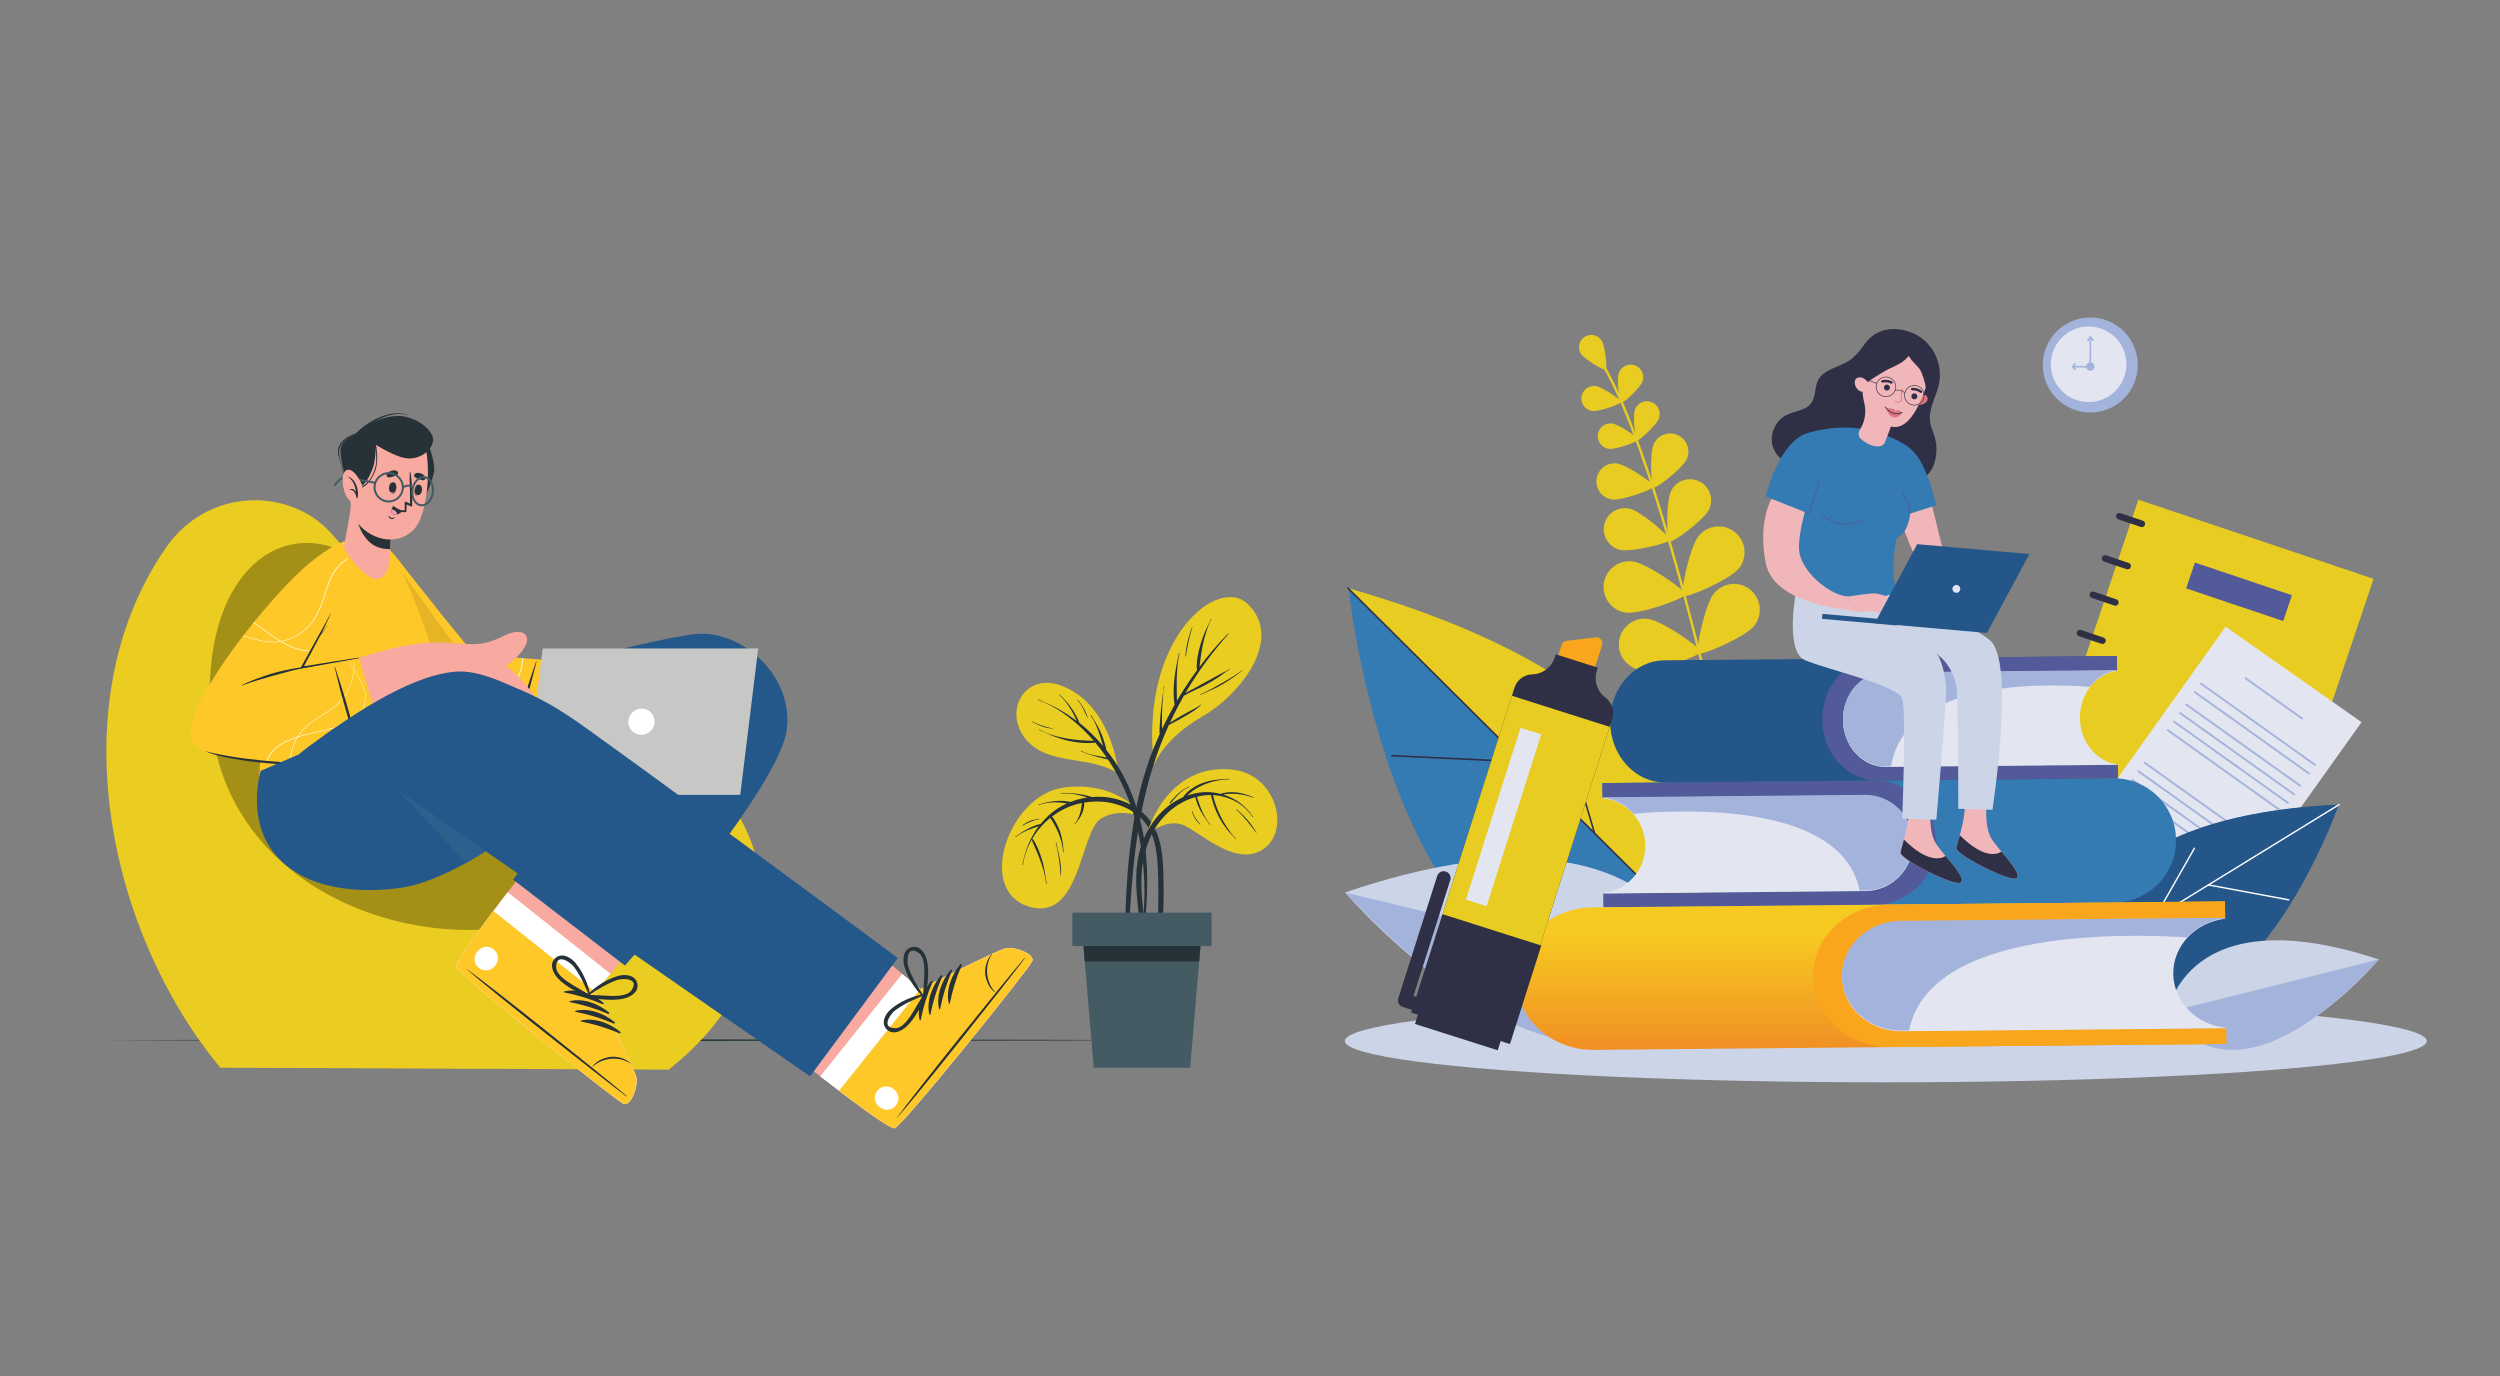 <?xml version="1.0" encoding="utf-8"?>
<!-- Generator: Adobe Illustrator 25.0.0, SVG Export Plug-In . SVG Version: 6.00 Build 0)  -->
<svg version="1.1" id="Layer_1" xmlns="http://www.w3.org/2000/svg" xmlns:xlink="http://www.w3.org/1999/xlink" x="0px" y="0px"
	 viewBox="0 200 1635 900" style="enable-background:new 0 0 1635 1242;" xml:space="preserve">
<rect x="0" y="200" width="1635" height="900" fill="#808080" stroke="none"/>
<style type="text/css">
	.st0{fill:#1A2F36;}
	.st1{fill:#E9CD21;}
	.st2{opacity:0.3;fill:#E9CD21;}
	.st3{opacity:0.3;fill:#010101;}
	.st4{fill:#F8A9A0;}
	.st5{fill:#FFFFFF;}
	.st6{fill:#FFC829;}
	.st7{fill:#263238;}
	.st8{fill:#24578A;}
	.st9{opacity:0.1;fill:#010101;}
	.st10{fill:#C7C7C6;}
	.st11{fill:#A6A5A5;}
	.st12{fill:#F497B9;}
	.st13{fill:#455B64;}
	.st14{fill:#2D608D;}
	.st15{fill:#CCD5E8;}
	.st16{fill:#E8CC21;}
	.st17{fill:#2F2F46;}
	.st18{fill:#525A9A;}
	.st19{fill:#E3E6F0;}
	.st20{fill:#A4B3DC;}
	.st21{fill:#347AB3;}
	.st22{fill:#25568A;}
	.st23{fill:url(#SVGID_1_);}
	.st24{fill:#F9A61D;}
	.st25{fill:#F1B6B9;}
	.st26{fill:#E0747C;}
</style>
<g>
	<polygon class="st0" points="764.14,880.27 677.32,880.51 590.51,880.6 416.87,880.76 243.24,880.6 156.43,880.51 69.61,880.27
		156.43,880.02 243.24,879.93 416.87,879.77 590.51,879.93 677.32,880.02 	"/>
</g>
<g>
	<g>
		<g>
			<g>
				<path class="st1" d="M144.11,898.25l293.19,1.26c71.26-55.96,78.62-138.86,27.78-189.12c-30.77-30.4-69.84-24.26-107.04-29.1
					c-0.04,0-0.07-0.02-0.11-0.02c-12.96-1.69-25.67-4.71-37.74-11.07c-38.31-20.21-59.9-67.89-92.13-107.99
					c-4.02-5.03-8.21-9.92-12.62-14.63c-26.5-28.3-79.25-29.22-106.84,10.56C38.5,659.24,70.61,809.7,144.11,898.25z"/>
				<path class="st2" d="M144.11,898.25l293.19,1.26c71.26-55.96,78.62-138.86,27.78-189.12c-30.77-30.4-69.84-24.26-107.04-29.1
					c-0.04,0-0.07-0.02-0.11-0.02c-12.96-1.69-25.67-4.71-37.74-11.07c-38.31-20.21-59.9-67.89-92.13-107.99
					c-4.02-5.03-8.21-9.92-12.62-14.63c-26.5-28.3-79.25-29.22-106.84,10.56C38.5,659.24,70.61,809.7,144.11,898.25z"/>
			</g>
		</g>
		<path class="st3" d="M137.6,666.95c7.68,120.29,146.6,165.19,233.36,129.16c75.44-31.34,50.75-102.85-12.92-114.81
			c-0.04,0-0.07-0.02-0.11-0.02c-12.96-1.69-25.67-4.71-37.74-11.07c-38.31-20.21-59.9-67.89-92.13-107.99
			C180.05,537.28,131.97,578.87,137.6,666.95z"/>
	</g>
	<g>
		<g>
			<g>
				<path class="st4" d="M407.9,921.91c-4.56-1.67-107.64-84.05-109.58-89.67c-0.75-2.13,10.37-17.84,24.35-36.44
					c3.02-4.02,6.16-8.15,9.37-12.32c20.83-27.14,43.57-55.45,43.57-55.45l69.11,54.9l-45.47,53.94l-9.97,11.85
					c0,0,25.36,49.19,26.83,55.59C417.56,910.68,412.47,923.59,407.9,921.91z"/>
				<path class="st5" d="M407.9,921.91c-4.56-1.67-107.64-84.05-109.58-89.67c-0.9-2.6,15.7-25.25,33.72-48.77l67.21,53.39
					l-9.97,11.85c0,0,25.36,49.19,26.83,55.59C417.56,910.68,412.47,923.59,407.9,921.91z"/>
				<g>
					<path class="st6" d="M407.9,921.91c-4.56-1.67-107.64-84.05-109.58-89.67c-0.75-2.13,10.37-17.84,24.35-36.44l66.61,52.92
						c0,0,25.36,49.19,26.83,55.59C417.56,910.68,412.47,923.59,407.9,921.91z"/>
					<g>
						<g>
							<path class="st7" d="M409.72,916.61c-16.94-14.23-86.6-70.04-104.43-82.82c-0.14-0.1-0.22-0.01-0.09,0.11
								c16.48,14.47,86.6,69.71,104.29,83C409.87,917.17,410.08,916.91,409.72,916.61z"/>
							<path class="st7" d="M412.44,895.3c-3.96-3.44-9.52-4.7-13.71-4.04c-4.02,0.63-8.49,2.46-11.23,6.14
								c-0.08,0.11,0.11,0.26,0.21,0.17c6.39-5.97,17.29-7,24.56-2.05C412.41,895.61,412.58,895.41,412.44,895.3z"/>
							<path class="st7" d="M394.61,855.79c-6.84-5.62-16.81-9.59-25.63-7.37c-0.34,0.09-0.21,0.57,0.08,0.63
								c8.83,1.77,16.69,4.12,24.99,7.69C394.63,856.99,395.1,856.19,394.61,855.79z"/>
							<path class="st7" d="M398.28,862.14c-6.84-5.62-16.81-9.59-25.63-7.37c-0.34,0.09-0.21,0.57,0.08,0.63
								c8.83,1.77,16.69,4.12,24.99,7.69C398.3,863.33,398.77,862.54,398.28,862.14z"/>
							<path class="st7" d="M401.96,868.48c-6.84-5.62-16.81-9.59-25.63-7.37c-0.34,0.09-0.21,0.57,0.08,0.63
								c8.83,1.77,16.69,4.12,24.99,7.69C401.98,869.68,402.45,868.89,401.96,868.48z"/>
							<path class="st7" d="M405.63,874.83c-6.84-5.62-16.81-9.59-25.62-7.37c-0.34,0.09-0.21,0.57,0.08,0.63
								c8.83,1.77,16.69,4.12,24.99,7.69C405.66,876.03,406.12,875.23,405.63,874.83z"/>
							<path class="st5" d="M322.81,820.89c-7.78-6.18-17.39,5.9-9.6,12.09C320.98,839.16,330.6,827.08,322.81,820.89z"/>
						</g>
						<path class="st7" d="M416.83,843.31c-1.18-5.7-7.86-6.39-12.42-5.1c-7.4,2.09-15.27,7.01-20.42,12.66
							c-0.13,0.14-0.06,0.29,0.06,0.37c-0.25,0.61,0,1.5,0.8,1.55c7.65,0.53,15.75,2.04,23.33,0.21
							C412.6,851.93,417.94,848.7,416.83,843.31z M396.6,851.22c-3.77-0.17-7.5-0.52-11.27-0.55c3.99-2.46,7.85-5.08,12.09-7.13
							c2.02-0.98,4.12-1.95,6.25-2.65c3.33-1.08,14.74-1.44,9.41,6.63C410.14,851.98,401.09,851.42,396.6,851.22z"/>
						<path class="st7" d="M364.75,839.7c5.28,5.74,12.86,8.99,19.51,12.8c0.69,0.4,1.39-0.2,1.53-0.85c0.15,0,0.28-0.09,0.25-0.28
							c-1.14-7.56-4.94-16.03-9.93-21.88c-3.08-3.61-9.01-6.75-13.16-2.67C359.03,830.69,361.67,836.35,364.75,839.7z
							 M363.73,832.43c0.06-9.67,9.35-3.04,11.51-0.28c1.39,1.77,2.59,3.74,3.73,5.68c2.38,4.06,4.13,8.39,6.08,12.65
							c-3.15-2.07-6.45-3.86-9.68-5.81C371.52,842.33,363.69,837.76,363.73,832.43z"/>
					</g>
				</g>
			</g>
			<path class="st8" d="M514.52,677.35c-4.74,35.91-93.22,139.55-103.45,151.44c-1.51,1.75-2.33,2.71-2.33,2.71l-73.19-56.25
				l0.84-1.09l64.45-84.39L208.6,709.1l49.8-56.14c0,0,5.92,3.42,18.23,1.62c42.43-6.21,161.29-41.05,183.84-40.14
				C489.57,615.64,518.86,644.41,514.52,677.35z"/>
			<path class="st7" d="M424,658.4c-2.5,2.53-4.5,5.7-6.65,8.52c-2.28,2.99-4.59,5.95-6.87,8.94c-0.02,0.03-0.04,0.06-0.07,0.09
				c0.4-0.88,0.8-1.76,1.22-2.62c1.44-2.97,2.59-6.05,4.28-8.89c0.1-0.17-0.16-0.34-0.27-0.16c-1.74,2.82-3.77,5.51-5.26,8.48
				c-0.7,1.4-1.37,2.81-1.99,4.25c-0.34,0.79-0.69,1.58-0.99,2.38c-0.14,0.37-0.31,0.76-0.42,1.15c-1.02,1.39-2.03,2.78-3,4.2
				c-2.17,3.14-4.09,6.47-6.28,9.59c-0.12,0.17,0.15,0.32,0.27,0.16c2.22-2.93,4.72-5.67,6.98-8.58c2.3-2.96,4.48-6.01,6.64-9.08
				c2.1-2.99,4.16-6.02,6.26-9.01c2.11-3.02,4.62-5.99,6.34-9.26C424.24,658.43,424.09,658.3,424,658.4z"/>
		</g>
		<g>
			<g>
				<g>
					<path class="st4" d="M237.67,573.26c10.55,41.35,31.51,90.71,40.14,98.6c10.91,9.97,81.97,27.04,85.5,27.34
						c8.74,0.67,24.71-62.53,15.39-63.64c-14.19-1.7-65.65-3.27-68.81-6.36c-3.28-3.23-25.62-30.07-48.68-60.44
						C245.3,547.75,231.12,547.6,237.67,573.26z"/>
					<g>
						<path class="st4" d="M356.23,695.97c1.05,0.5,15.98,7.57,25.17,9.99c6.85,1.81,26.72,6.49,29.46-0.86
							c1.88-5.01-9.48-9.14-17.45-12.23c-4.2-1.63-9.42-5.86-8.26-8.56c2.03-4.72,12.84-0.29,19.97,3.63
							c13.79,7.58,32.26,21.37,40.4,14.27c3.08-2.69-0.69-7.35-6.13-11.88c8.79,5.22,18.13,9.45,21.67,6.61
							c2.03-1.62,2.07-3.78,0.86-6.22c2.69,0.8,5.05,0.58,6.66-1.2c2.75-3.01,1.27-7.33-1.92-11.71c0.99-0.13,1.86-0.65,2.52-1.74
							c5.74-9.23-24.71-34.61-35.09-36.8c-30.53-6.49-62.48-4.38-62.48-4.38C359.91,644.71,356.2,695.95,356.23,695.97z"/>
						<g>
							<path class="st7" d="M400.19,666.96c7.18,0.95,14.28,3.45,20.43,7.31c7.82,4.89,13.06,10.72,19.66,16.55
								c0.17,0.15-0.06,0.43-0.23,0.27c-3.14-2.77-16.15-13.16-19.5-15.52c-6.14-4.31-12.96-7.28-20.39-8.49
								C400.09,667.07,400.11,666.95,400.19,666.96z"/>
							<path class="st7" d="M405.54,653.94c8.03,1.99,16.26,4,23.75,7.59c8.2,3.94,14.7,10.51,21.1,16.84
								c3.84,3.8,7.6,7.68,11.26,11.65c0.15,0.17-0.07,0.44-0.23,0.27c-6.49-6.54-13.17-12.89-20.04-19.03
								c-6.47-5.77-13.63-10.13-21.81-13.02c-4.61-1.63-9.33-2.9-14.04-4.17C405.42,654.06,405.45,653.92,405.54,653.94z"/>
							<path class="st7" d="M413.79,642.48c7.79,1.41,14.58,2.6,21.55,6.59c9.22,5.28,18.21,14.33,21.37,17.55
								c3.49,3.55,6.85,7.21,10.16,10.92c0.14,0.15-0.12,0.39-0.26,0.24c-7.55-8.11-15.67-15.79-24.21-22.85
								c-4.08-3.38-8.5-6.3-13.43-8.28c-4.87-1.96-10.07-3.01-15.19-4.11C413.75,642.52,413.76,642.47,413.79,642.48z"/>
						</g>
					</g>
				</g>
				<g>
					<path class="st6" d="M366.66,632.44l-20.06,69.31c0,0-59.19-15.37-70.21-26.7c-11.02-11.33-32.28-70.68-38.81-99.54
						c-6.53-28.86,8.15-28.49,22.07-10.53c13.91,17.96,48.53,61.46,50.42,62.38C311.95,628.28,366.66,632.44,366.66,632.44z"/>
					<path class="st7" d="M340.22,671.33c2.44-8.17,4.94-16.33,7.07-24.59c1.21-4.7,2.45-9.39,3.62-14.09
						c0.04-0.18-0.25-0.28-0.31-0.1c-2.77,8.11-5.53,16.24-7.93,24.48c-2.39,8.19-4.84,16.36-7.12,24.59
						c-1.3,4.68-2.45,9.37-3.46,14.12c-0.02,0.09,0.13,0.15,0.17,0.05C335.29,687.76,337.77,679.56,340.22,671.33z"/>
					<path class="st5" d="M341.92,631.04c-0.04,1.57-0.18,3.13-0.46,4.69c-0.3,1.54-0.73,3.07-1.29,4.53
						c-1.13,2.97-2.82,5.67-4.83,8.07c-2.01,2.45-4.61,4.39-7.49,5.67c-2.88,1.29-6,1.97-9.11,2.28c-2.66,0.28-5.32,0.29-7.97,0.15
						l-0.53-0.02c-0.31-0.01-0.6-0.04-0.9-0.06c-3.11-0.2-6.22-0.56-9.32-0.94c-6.19-0.78-12.39-1.78-18.62-1.92
						c-3.1-0.05-6.24,0.12-9.23,0.9c-2.25,0.56-4.41,1.54-6.26,2.96c-0.04-0.09-0.08-0.18-0.12-0.27c1.87-1.44,4.03-2.4,6.3-2.98
						c3.04-0.8,6.21-0.99,9.32-0.94c6.28,0.12,12.46,1.1,18.64,1.88c3.11,0.38,6.21,0.74,9.32,0.92c0.46,0.04,0.9,0.06,1.37,0.07
						l0.55,0.02c2.47,0.09,4.93,0.07,7.39-0.19c3.09-0.31,6.16-0.99,8.97-2.26c2.83-1.27,5.36-3.17,7.3-5.57
						c1.97-2.38,3.64-5.04,4.74-7.94c1.12-2.88,1.66-5.98,1.73-9.07c0.01-0.2,0.01-0.38,0-0.58c0.15,0.01,0.33,0.03,0.48,0.04
						C341.93,630.67,341.92,630.86,341.92,631.04z M323.34,629.01l0-0.11c-0.15-0.03-0.31-0.03-0.44-0.04
						c0.02,0.05,0.02,0.11,0.02,0.16c0.09,3.1-0.21,6.23-0.94,9.23c-0.75,3.02-1.96,5.9-3.52,8.59c-1.54,2.71-3.42,5.23-5.65,7.38
						c-0.67,0.64-1.35,1.26-2.08,1.83c-0.16,0.13-0.32,0.28-0.5,0.38c-1.57,1.2-3.24,2.23-5.02,3.09c-2.79,1.36-5.79,2.31-8.81,3.08
						c-6.03,1.53-12.28,2.42-18.09,4.84c-1.93,0.79-3.78,1.76-5.5,2.92c0.06,0.09,0.13,0.16,0.15,0.23c1.72-1.15,3.57-2.1,5.48-2.87
						c5.77-2.4,12-3.28,18.05-4.8c3.04-0.77,6.04-1.72,8.87-3.08c1.91-0.93,3.75-2.03,5.41-3.38c0.18-0.1,0.36-0.23,0.52-0.38
						c0.62-0.51,1.21-1.04,1.78-1.59c2.25-2.17,4.15-4.71,5.71-7.44c1.58-2.71,2.82-5.63,3.57-8.67
						C323.13,635.31,323.43,632.13,323.34,629.01z"/>
					<path class="st9" d="M348.6,694.86l-2,6.89c0,0-59.2-15.38-70.22-26.69c-11.02-11.33-32.29-70.68-38.81-99.55
						c-4.78-21.1,1.8-26.59,11.1-20.98C273.86,589.21,321.37,654.99,348.6,694.86z"/>
				</g>
			</g>
			<g>
				<g>
					<path class="st6" d="M169.72,709.67c0.33,0.34,125.45-27.07,126.61-28.53c1.62-2.05-20.74-96.13-44.33-124.21
						c-5.9-7.02-24.68-6.54-33.09,0.55C177.25,592.6,168.54,708.46,169.72,709.67z"/>
				</g>
			</g>
			<g>
				<g>
					<g>
						<path class="st4" d="M208.63,564.57c-25.94,19.96-94.32,100.63-80.02,119.78c14.39,19.28,112.25,12.77,140.83,4.53
							c8.5-2.45-13.32-56.54-22.39-59.22c-7.55-2.23-49.96,9.28-50.73,6.82c-0.86-2.78,8.53-20.66,23.68-53.34
							C237.47,545.45,220.09,555.76,208.63,564.57z"/>
						<g>
							<g>
								<path class="st4" d="M288.82,620.28c19.6,0.5,24.55,3.64,41.31-4.72c11-5.48,19.22-0.82,11.75,9.56
									c-12.22,16.96-37.64,21.63-46.92,20.7L288.82,620.28z"/>
								<g>
									<path class="st4" d="M234.9,630.3c0,0,23.5-8.39,44.43-9.92c14.48-1.06,46.23,0.15,70.91,35.76
										c5.85,8.45,8.2,24.63-6.37,14.31c-10.35-7.33-14.7-15.11-21.5-18.28c0,0,0.55,20.95-8.14,26.48
										c-3.88,2.47-14.64,8.98-23.74,12.84c0,0-1.38-1.76-2.8-4.23c0,0-8.61,4.4-22.81,0.64L234.9,630.3z"/>
								</g>
								<g>
									<path class="st4" d="M293.31,621.57c6.08,4.57,18.81,14.48,26.4,26.2c8.43,13.02,21.17,40.38,11.49,46.51
										c-7.1,4.49-12.88-5.53-12.88-5.53s2.88,12.42-4.42,15.07c-6.65,2.42-10.66-5.6-10.66-5.6s0.45,7.83-6.4,8.93
										c-8.24,1.32-7.84-15.31-17.35-21.19C277.37,684.65,293.31,621.57,293.31,621.57z"/>
									<g>
										<g>
											<path class="st7" d="M304.46,654.39c5.01,5.24,13.35,20.05,14.01,34.08c0.01,0.32-0.22,0.5-0.29,0.21
												c-4.01-15.29-10.67-28.7-13.84-34.21C304.3,654.39,304.41,654.33,304.46,654.39z"/>
										</g>
										<g>
											<path class="st7" d="M291.56,663.28c3.86,4.96,11.77,20.62,11.96,34.86c0,0.32-0.24,0.48-0.3,0.19
												c-3.53-16.15-8.94-29.28-11.78-34.98C291.4,663.28,291.51,663.22,291.56,663.28z"/>
										</g>
									</g>
								</g>
							</g>
							<path class="st7" d="M322.4,652.04c5.94,2.87,9.49,6.61,14.15,11.13c2.31,2.24,4.66,4.45,7.2,6.42
								c2.32,1.8,5.72,4.49,8.79,2.79c1.71-0.95,2.04-3.13,1.99-4.91c-0.06-1.99-1.38-5.88-2.26-7.67
								c-0.04-0.09,0.11-0.17,0.16-0.08c0.82,1.6,2.37,5.17,2.71,6.95c0.31,1.6,0.45,3.43-0.24,4.97c-1.49,3.29-5.62,3.07-8.34,1.65
								c-1.63-0.85-3.1-2.03-4.52-3.19c-1.37-1.12-2.69-2.3-3.97-3.52c-2.64-2.5-5.12-5.14-7.73-7.67
								c-2.86-2.78-4.92-4.24-8.07-6.68C322.17,652.15,322.29,651.99,322.4,652.04z"/>
							<path class="st7" d="M331.84,676.17c-1.03-3.83-7.32-20.1-9.59-24c-0.06-0.1,0.08-0.19,0.15-0.1
								c4.1,5.42,9.89,18.96,11.07,23.19c1.16,4.18,2.41,9.48,1.7,13.8c-1.08,6.52-5.61,7.04-7.26,7.1
								c-1.97,0.06-3.83-0.66-5.4-1.83c-1.74-1.3-3.25-3.66-4.25-5.56c-0.05-0.1,0.09-0.2,0.15-0.1c1.83,2.94,5.17,6.1,8.79,6.22
								c1.57,0.05,3.24-0.39,4.39-1.51c1.35-1.32,1.77-3.27,1.91-5.08C333.83,684.2,332.89,680.1,331.84,676.17z"/>
						</g>
					</g>
					<g>
						<path class="st6" d="M234.9,630.3l19.68,68.5c0,0-122.47,6.98-129.26-15.26c-6.79-22.24,52.39-95.1,76.93-115.11
							c28.44-23.19,29.97-13.45,20.71,9.75c-9.69,24.28-26.39,58.95-26.39,58.95L234.9,630.3z"/>
						<path class="st5" d="M202.18,625.26c-0.07,0.15-0.13,0.29-0.2,0.44c-0.73,0.02-1.46,0.02-2.19-0.04
							c-3.16-0.22-6.21-1.11-9.11-2.32c-2.45-1.04-4.8-2.28-7.05-3.65c-0.18-0.09-0.33-0.2-0.49-0.29
							c-0.27-0.15-0.51-0.31-0.75-0.46c-2.65-1.66-5.22-3.45-7.76-5.28c-2.96-2.12-5.9-4.31-8.91-6.39
							c0.07-0.09,0.13-0.18,0.22-0.27c3.01,2.06,5.95,4.24,8.91,6.34c2.54,1.81,5.11,3.6,7.74,5.24c0.38,0.24,0.77,0.49,1.17,0.71
							c0.15,0.11,0.31,0.2,0.49,0.29c2.12,1.28,4.31,2.43,6.59,3.38c2.87,1.17,5.9,2.06,8.97,2.25
							C200.62,625.28,201.39,625.28,202.18,625.26z M220.22,571.28c-0.99,1.24-1.88,2.54-2.65,3.91c-1.57,2.72-2.74,5.66-3.76,8.6
							c-1.04,2.96-1.92,5.97-2.92,8.91c-0.99,2.96-2.12,5.88-3.54,8.64c-1.41,2.76-3.14,5.37-5.22,7.67
							c-2.1,2.3-4.53,4.27-7.18,5.88c-2.65,1.64-5.48,2.96-8.47,3.8c-0.91,0.27-1.81,0.46-2.72,0.6c-0.2,0.07-0.42,0.09-0.62,0.11
							c-1.95,0.33-3.91,0.42-5.88,0.33c-3.12-0.13-6.19-0.73-9.2-1.48c-3.03-0.77-6.03-1.7-9.04-2.5c-0.07,0.09-0.13,0.15-0.2,0.24
							c3.05,0.84,6.08,1.79,9.15,2.56c3.03,0.77,6.12,1.37,9.26,1.5c2.14,0.11,4.29-0.02,6.39-0.38c0.22-0.02,0.42-0.07,0.62-0.11
							c0.77-0.13,1.55-0.31,2.32-0.53c3.03-0.84,5.9-2.19,8.58-3.82c2.67-1.64,5.15-3.62,7.27-5.95c2.12-2.32,3.89-4.95,5.31-7.74
							c1.44-2.81,2.56-5.73,3.58-8.69c0.99-2.96,1.9-5.97,2.94-8.91c1.02-2.94,2.19-5.84,3.74-8.51c1.55-2.7,3.49-5.15,5.84-7.16
							c1.04-0.88,2.14-1.7,3.29-2.39c0.07-0.24,0.11-0.44,0.15-0.66c-1.33,0.77-2.59,1.68-3.76,2.67
							C222.32,568.94,221.22,570.07,220.22,571.28z M231.38,630.92l-0.15,0.04c0.18,1.35,0.26,2.74,0.26,4.11
							c0,0.86-0.02,1.7-0.09,2.56c0,0.09-0.02,0.2-0.02,0.31c-0.18,2.14-0.53,4.29-1.08,6.37c-0.8,3.01-1.92,5.95-3.51,8.62
							c-1.57,2.7-3.58,5.11-5.88,7.21c-4.6,4.22-10.15,7.21-15.3,10.74c-2.59,1.77-5.08,3.69-7.25,5.95
							c-1.48,1.53-2.83,3.23-3.96,5.04c-0.11,0.18-0.22,0.38-0.33,0.55c-0.4,0.69-0.77,1.37-1.11,2.08
							c-1.37,2.83-2.28,5.88-2.81,8.97c-0.35,1.95-0.53,3.96-0.53,5.95h0.4c0-1.97,0.18-3.93,0.51-5.88
							c0.51-3.07,1.39-6.08,2.74-8.89c0.4-0.82,0.84-1.64,1.33-2.41c0.09-0.18,0.2-0.35,0.35-0.53c1.04-1.66,2.28-3.23,3.65-4.64
							c2.14-2.25,4.62-4.16,7.18-5.92c5.13-3.54,10.7-6.52,15.32-10.81c2.3-2.12,4.33-4.55,5.9-7.27c1.59-2.7,2.74-5.66,3.51-8.69
							c0.51-2.01,0.86-4.09,1.02-6.17c0.02-0.11,0.02-0.22,0.04-0.31c0.07-0.95,0.09-1.88,0.09-2.83
							C231.65,633.68,231.56,632.31,231.38,630.92z M239.03,654.35c-0.29-3.14-1.44-6.14-2.9-8.91c-1.37-2.61-2.98-5.06-4.55-7.54
							c-0.07-0.09-0.13-0.18-0.18-0.27c-1.26-1.99-2.48-3.98-3.49-6.1l-0.13,0.02c1.04,2.21,2.3,4.31,3.6,6.39
							c0.04,0.09,0.11,0.18,0.15,0.27c1.53,2.41,3.09,4.82,4.4,7.34c1.44,2.76,2.54,5.72,2.83,8.82c0.31,3.09-0.24,6.23-1.44,9.09
							c-1.22,2.85-3.38,5.24-5.95,6.99c-2.54,1.77-5.44,3.01-8.38,4.04c-5.88,2.01-12.02,3.21-18.1,4.62
							c-3.05,0.71-6.1,1.44-9.09,2.34c-0.29,0.09-0.57,0.18-0.86,0.27c-0.18,0.04-0.38,0.11-0.55,0.15c-2.52,0.8-5,1.72-7.38,2.87
							c-2.83,1.37-5.5,3.09-7.76,5.3c-2.28,2.19-4.02,4.91-5.08,7.89c-0.07,0.2-0.13,0.4-0.2,0.6c0.18,0.02,0.33,0.02,0.49,0.04
							c0.04-0.15,0.09-0.33,0.15-0.49c1.02-2.92,2.74-5.57,4.95-7.74c2.21-2.17,4.84-3.87,7.63-5.22c2.23-1.08,4.53-1.97,6.87-2.72
							c0.18-0.09,0.35-0.13,0.53-0.18c0.44-0.15,0.88-0.29,1.33-0.42c2.98-0.88,6.01-1.64,9.04-2.34
							c6.08-1.44,12.22-2.63,18.15-4.69c2.96-1.04,5.86-2.32,8.44-4.11c2.59-1.77,4.8-4.2,6.03-7.12
							C238.81,660.67,239.34,657.49,239.03,654.35z"/>
						<g>
							<path class="st7" d="M157.87,648.1c6.08-2.92,12.46-5.26,18.89-7.27c6.38-1.99,12.94-3.29,19.53-4.32
								c3.77-0.59,7.55-0.99,11.33-1.43c0.12-0.01,0.13,0.16,0.02,0.18c-6.63,0.93-13.22,2.45-19.69,4.14
								c-6.45,1.68-12.86,3.48-19.25,5.4c-3.61,1.09-7.17,2.34-10.74,3.55C157.8,648.41,157.72,648.17,157.87,648.1z"/>
							<path class="st7" d="M234.61,630.06c-0.62,0.06-34.68,5.38-35.82,5.69c0.22-0.46,8.85-16.68,10.13-19.05
								c0.13-0.24,0.24-0.48,0.37-0.71c0.77-1.02,1.55-2.04,2.29-3.1c0.94-1.35,1.87-2.71,2.8-4.07c0.03-0.04-0.03-0.09-0.06-0.05
								c-0.99,1.31-1.99,2.62-2.97,3.94c-0.46,0.61-0.89,1.23-1.32,1.86c0.86-1.68,1.7-3.37,2.54-5.07c1.34-2.71,2.59-5.45,3.84-8.2
								c0.04-0.09-0.09-0.14-0.14-0.06c-2.54,4.72-5.23,9.37-7.79,14.08c-2.55,4.71-12.25,22.05-12.2,22.04
								c0.05,0.06,37.64-6.67,38.38-6.84C234.96,630.45,234.91,630.03,234.61,630.06z"/>
							<path class="st7" d="M229.93,671.85c-2.15-7.64-4.24-15.3-6.67-22.86c-1.38-4.29-2.74-8.6-4.17-12.88
								c-0.05-0.16-0.34-0.09-0.3,0.08c1.85,7.75,3.73,15.52,5.94,23.19c2.2,7.63,4.33,15.27,6.63,22.87
								c1.31,4.32,2.74,8.59,4.31,12.83c0.03,0.08,0.18,0.05,0.16-0.04C234.23,687.21,232.1,679.54,229.93,671.85z"/>
							<path class="st7" d="M255.93,700.05c-0.86-2.15-1.89-5.22-2.83-7.33c-0.25-0.56-0.66-0.52-0.48,0.05
								c0.61,1.92,1.02,4.04,1.61,6.01c-1.71,0.06-3.43,0.07-5.14,0.15c-1.98,0.08-3.96,0.18-5.94,0.26
								c-3.88,0.15-7.76,0.27-11.64,0.34c-7.86,0.15-15.72,0.13-23.58-0.06c-15.75-0.37-31.54-1.32-47.17-3.33
								c-4.37-0.56-8.74-1.21-13.08-1.99c-4.41-0.79-9.17-1.68-12.74-2.74c-0.11-0.03-0.17,0.16-0.06,0.2
								c3.66,1.41,7.11,2.47,10.93,3.3c3.9,0.85,7.84,1.58,11.78,2.19c7.86,1.21,15.79,2,23.73,2.57
								c15.73,1.14,31.52,1.6,47.29,1.43c4.42-0.05,8.84-0.15,13.26-0.3c2.23-0.08,4.46-0.15,6.69-0.27
								C250.79,700.42,256.08,700.41,255.93,700.05z"/>
						</g>
					</g>
				</g>
			</g>
			<g>
				<g>
					<g>
						<g>
							<rect x="285.67" y="713.36" class="st10" width="144.63" height="6.48"/>
						</g>
						<g>
							<polygon class="st11" points="430.29,713.36 430.29,719.84 331.98,719.84 336.94,713.36 							"/>
						</g>
					</g>
					<g>
						<polygon class="st10" points="343.18,719.84 484.13,719.84 495.87,624.11 354.91,624.11 						"/>
						<path class="st5" d="M410.94,671.98c-0.08,4.74,3.69,8.58,8.43,8.58c4.74,0,8.65-3.84,8.73-8.58
							c0.08-4.74-3.69-8.58-8.43-8.58S411.03,667.24,410.94,671.98z"/>
					</g>
				</g>
			</g>
			<g>
				<g>
					<g>
						<g>
							<path class="st4" d="M246.08,578.61c-5.73-0.08-16.98-11.44-21.09-20.71c-0.28-0.64,1.19-6.96,2.61-14.74
								c0.84-4.72,1.67-10,2.08-14.86l29.91,9.97c0,0-3.86,9.95-4.51,18.45c-0.05,0.71-0.03,1.38,0.04,2.02
								c0,0.09,0.02,0.21,0.02,0.33C255.43,562.91,255.05,578.73,246.08,578.61z"/>
						</g>
						<path class="st7" d="M255.11,558.73c0,0.09,0.03,0.19,0.02,0.33c-0.98,0.05-2.01,0.03-3.16-0.1
							c-17.33-1.85-19.8-23.36-20.14-29.95l27.76,9.25c0,0-3.86,9.95-4.54,18.46C255.03,557.42,255.04,558.08,255.11,558.73z"/>
					</g>
					<g>
						<path class="st7" d="M278.22,488.36c1.7,0.38,6.79,14.41,5.64,20.38c-1.15,5.97-5.67,17.4-7.46,17.26
							C274.61,525.85,276.9,488.06,278.22,488.36z"/>
						<g>
							<path class="st4" d="M233.68,490.16c-5.65,9.86-7.04,41.73-1.06,50.27c8.67,12.38,26.33,17.41,37.73,6.2
								c11.05-10.87,12.12-52.44,5.12-60.56C265.16,474.11,242.02,475.61,233.68,490.16z"/>
						</g>
						<g>
							<path class="st7" d="M254.67,512.27c0.96-0.17,1.82-0.48,2.75-0.74c1.05-0.3,1.92-0.42,2.66-1.29
								c0.4-0.47,0.31-1.36-0.1-1.79c-0.97-1-2.35-0.95-3.63-0.65c-1.39,0.33-2.38,0.94-3.24,2.07
								C252.27,510.97,253.4,512.49,254.67,512.27z"/>
							<path class="st7" d="M276.32,514.1c-0.95-0.23-1.78-0.6-2.7-0.92c-1.03-0.36-1.89-0.55-2.57-1.46
								c-0.37-0.49-0.22-1.38,0.22-1.78c1.03-0.93,2.4-0.8,3.66-0.41c1.37,0.42,2.31,1.09,3.1,2.28
								C278.8,512.96,277.57,514.4,276.32,514.1z"/>
							<path class="st7" d="M254.32,537.3c0.48,0.54,0.94,1.27,1.71,1.39c0.74,0.12,1.64-0.15,2.34-0.37
								c0.07-0.02,0.13,0.06,0.08,0.12c-0.62,0.78-1.83,1.21-2.81,0.96c-0.96-0.24-1.37-1.12-1.54-2.02
								C254.08,537.25,254.25,537.22,254.32,537.3z"/>
							<g>
								<g>
									<path class="st7" d="M257.05,531.05c1.06,1.95,2.75,3.1,4.63,3.61c0.84,0.23,1.73,0.33,2.62,0.32
										c0.17,0.01,0.35,0,0.51-0.02c0.16-0.01,0.3-0.01,0.48-0.04c0.25-0.02,0.41-0.21,0.47-0.45l0-0.02c0-0.08,0.01-0.14,0-0.22
										c0,0,0,0,0-0.02l0.01-0.19c0.17-1.65,0.2-4.17,0.2-4.17c0.58,0.35,3.55,1.96,3.57,1.09c0.11-7.17,0.23-15.14-1.17-22.3
										c-0.03-0.24-0.4-0.21-0.4,0.03c-0.38,6.88,0.46,13.79,0.19,20.71c-0.95-0.45-2.5-1.26-3.37-1.3
										c-0.24,0.05,0.03,4.87-0.1,5.61c0,0,0,0.03-0.02,0.08c-2.8,0.15-4.83-0.85-7.38-2.91
										C257.12,530.74,256.94,530.87,257.05,531.05z"/>
								</g>
							</g>
							<g>
								<path class="st7" d="M263.39,534.07c0,0-1.61,1.86-3.67,2.43c-0.76,0.21-1.56,0.25-2.38-0.03c-1.68-0.58-1.6-2.15-1.19-3.47
									c0.34-1.09,0.92-2,0.92-2S259.4,533.52,263.39,534.07z"/>
								<path class="st12" d="M259.72,536.5c-0.76,0.21-1.56,0.25-2.38-0.03c-1.68-0.58-1.6-2.15-1.19-3.47
									C257.98,533.32,259.7,534.7,259.72,536.5z"/>
							</g>
							<g>
								<g>
									<path class="st7" d="M259.15,517.86c-0.01-0.08-0.18,0.08-0.18,0.17c-0.16,2.13-0.7,4.54-2.69,5.04
										c-0.06,0.02-0.07,0.12,0.01,0.12C258.66,523.11,259.34,519.9,259.15,517.86z"/>
									<path class="st7" d="M257.49,515.44c-3.39-0.62-4.38,6.2-1.24,6.77C259.33,522.78,260.33,515.96,257.49,515.44z"/>
								</g>
							</g>
							<g>
								<g>
									<path class="st7" d="M271.56,518.84c0.03-0.08,0.15,0.12,0.13,0.21c-0.39,2.1-0.49,4.57,1.31,5.56
										c0.06,0.03,0.03,0.14-0.04,0.11C270.69,524.04,270.85,520.77,271.56,518.84z"/>
									<path class="st7" d="M273.78,516.93c3.43,0.26,2.65,7.11-0.53,6.87C270.13,523.55,270.91,516.7,273.78,516.93z"/>
								</g>
							</g>
						</g>
						<g>
							<path class="st7" d="M231.9,518.49c5.41,1.26,8.96-4.45,12.05-12.71c1.8-4.82,1.89-14.93,1.89-14.93s13.07,8.54,21.11,8.97
								c8.04,0.42,15.79-5.45,16.31-11.73c0.44-5.39-7.58-13.61-19.37-15.79c-8.21-1.52-23.12,3.14-30.54,11.15
								c0,0-11.11,3.5-10.68,11.58C223.12,503.1,225.76,517.06,231.9,518.49z"/>
							<path class="st7" d="M232.38,517.92c7,2.55,12.35-7.77,13.33-13.41c1.02-5.86-0.4-12.13-0.61-18.01
								c0-0.03,0.04-0.04,0.05-0.01c1.45,7.31,2.85,16.49-0.56,23.44c-2.14,4.38-6.58,11.48-12.36,8.37
								C232.04,518.19,232.16,517.84,232.38,517.92z"/>
							<path class="st7" d="M221.44,492.42c1.7-4.7,7.9-8.69,12.68-9.17c0.04,0,0.06,0.07,0.01,0.08
								c-5.82,1.24-13.14,6.72-12.3,13.17c0.67,5.16,2.14,12.03,4.96,16.44c0.07,0.11-0.1,0.21-0.18,0.11
								c-2.29-3.03-2.96-6.67-3.87-10.29C221.96,499.6,220.26,495.67,221.44,492.42z"/>
							<path class="st7" d="M232.2,484.02c7.84-8.44,23.45-17.09,35.07-12.51c0.03,0.01,0.01,0.07-0.02,0.06
								c-12.5-3.76-25.56,5.47-34.68,12.91C232.3,484.69,231.97,484.26,232.2,484.02z"/>
						</g>
						<g>
							<path class="st13" d="M252.17,528.41c-4.34-0.91-7.68-4.67-7.88-9.3c-0.23-5.47,4.03-10.11,9.5-10.34
								c5.47-0.23,10.11,4.03,10.34,9.5v0c0.23,5.47-4.03,10.11-9.5,10.34C253.78,528.65,252.96,528.58,252.17,528.41z
								 M255.98,510.28c-0.69-0.14-1.4-0.21-2.13-0.18c-4.74,0.2-8.43,4.22-8.23,8.96c0.2,4.74,4.22,8.44,8.96,8.23
								c4.74-0.2,8.43-4.22,8.23-8.96C262.63,514.33,259.74,511.07,255.98,510.28z"/>
							<path class="st13" d="M274.41,530.96c-3.68-0.96-6.03-5.6-5.31-10.73c0.36-2.59,1.44-4.93,3.04-6.58
								c1.65-1.71,3.66-2.51,5.66-2.23c2,0.28,3.71,1.59,4.83,3.69c1.08,2.03,1.48,4.58,1.12,7.17c-0.76,5.42-4.66,9.37-8.69,8.81
								C274.83,531.06,274.62,531.01,274.41,530.96z M278.11,512.83c-0.16-0.04-0.33-0.08-0.49-0.1c-1.56-0.22-3.17,0.43-4.52,1.83
								c-1.4,1.46-2.36,3.53-2.68,5.85c-0.66,4.7,1.49,8.9,4.82,9.36c3.31,0.46,6.54-2.98,7.2-7.68c0.32-2.31-0.02-4.57-0.97-6.36
								C280.64,514.2,279.46,513.19,278.11,512.83z"/>
							<path class="st13" d="M263.69,519.39l-0.76-1.09c1.61-1.12,5.24-2.5,7.42,0.3l-1.05,0.81
								C267.35,516.9,263.84,519.29,263.69,519.39z"/>
							<path class="st13" d="M219.4,517.94l-1.12-0.71c0.33-0.52,3.34-5.11,6.33-5.32c2.8-0.19,20.37,3.08,21.12,3.22l-0.24,1.3
								c-5.04-0.94-18.62-3.35-20.78-3.2C222.73,513.38,220.21,516.68,219.4,517.94z"/>
						</g>
						<g>
							<path class="st4" d="M236.84,517.16c0,0-4.89-11.38-9.91-9.83c-5.02,1.54-2.78,17.03,2.1,20.1c4.89,3.07,7.81-1.4,7.81-1.4
								L236.84,517.16z"/>
							<path class="st7" d="M227.68,511.75c-0.08-0.03-0.12,0.09-0.06,0.14c3.4,2.27,4.64,6.12,5.27,9.97
								c-0.82-1.6-2.17-2.67-4.28-1.73c-0.11,0.05-0.05,0.22,0.06,0.22c1.59-0.01,2.63,0.48,3.41,1.91
								c0.55,1.01,0.82,2.21,1.14,3.31c0.1,0.37,0.74,0.31,0.69-0.09c0-0.03-0.01-0.06-0.01-0.09
								C234.97,520.66,232.67,513.27,227.68,511.75z"/>
						</g>
					</g>
				</g>
			</g>
		</g>
		<g>
			<g>
				<g>
					<path class="st4" d="M675.11,828.55c-1.69,4.56-84.39,107.36-90.03,109.29c-2.13,0.74-17.81-10.43-36.36-24.47
						c-4.01-3.03-8.13-6.19-12.29-9.41c-27.07-20.92-55.31-43.74-55.31-43.74l55.13-68.93l53.79,45.64l11.82,10.01
						c0,0,49.27-25.2,55.68-26.65C663.91,818.86,676.8,823.99,675.11,828.55z"/>
					<path class="st5" d="M675.11,828.55c-1.69,4.56-84.39,107.36-90.03,109.29c-2.6,0.89-25.2-15.78-48.66-33.88l53.61-67.03
						l11.82,10.01c0,0,49.27-25.2,55.68-26.65C663.91,818.86,676.8,823.99,675.11,828.55z"/>
					<g>
						<path class="st6" d="M675.11,828.55c-1.69,4.56-84.39,107.36-90.03,109.29c-2.13,0.74-17.81-10.43-36.36-24.47l53.13-66.44
							c0,0,49.27-25.2,55.68-26.65C663.91,818.86,676.8,823.99,675.11,828.55z"/>
						<g>
							<g>
								<path class="st7" d="M669.81,826.72c-14.29,16.89-70.32,86.38-83.16,104.16c-0.1,0.14-0.01,0.22,0.11,0.09
									c14.53-16.43,69.99-86.37,83.33-104.02C670.37,826.57,670.11,826.36,669.81,826.72z"/>
								<path class="st7" d="M648.51,823.93c-3.45,3.95-4.73,9.51-4.09,13.7c0.62,4.02,2.43,8.5,6.1,11.25
									c0.11,0.08,0.26-0.11,0.17-0.21c-5.95-6.41-6.94-17.31-1.97-24.57C648.82,823.96,648.62,823.79,648.51,823.93z"/>
								<path class="st7" d="M608.94,841.64c-5.65,6.82-9.64,16.78-7.45,25.6c0.09,0.34,0.57,0.22,0.63-0.07
									c1.8-8.82,4.18-16.68,7.77-24.96C610.14,841.62,609.35,841.15,608.94,841.64z"/>
								<path class="st7" d="M615.3,837.98c-5.65,6.82-9.64,16.78-7.45,25.6c0.08,0.34,0.57,0.22,0.63-0.07
									c1.8-8.82,4.18-16.68,7.77-24.96C616.5,837.96,615.7,837.49,615.3,837.98z"/>
								<path class="st7" d="M621.66,834.33c-5.65,6.82-9.64,16.78-7.45,25.6c0.08,0.34,0.57,0.22,0.63-0.07
									c1.8-8.82,4.18-16.68,7.77-24.96C622.86,834.31,622.06,833.84,621.66,834.33z"/>
								<path class="st7" d="M628.02,830.67c-5.65,6.82-9.64,16.78-7.45,25.6c0.09,0.34,0.57,0.22,0.63-0.07
									c1.8-8.82,4.18-16.68,7.77-24.96C629.22,830.65,628.42,830.18,628.02,830.67z"/>
								<path class="st5" d="M573.82,913.32c-6.2,7.76,5.84,17.41,12.06,9.64C592.07,915.21,580.03,905.55,573.82,913.32z"/>
							</g>
							<path class="st7" d="M596.53,819.37c-5.7,1.16-6.41,7.84-5.14,12.41c2.06,7.4,6.96,15.29,12.6,20.46
								c0.14,0.13,0.29,0.06,0.37-0.06c0.61,0.25,1.5,0,1.55-0.79c0.55-7.64,2.09-15.75,0.28-23.33
								C605.14,823.63,601.93,818.27,596.53,819.37z M604.38,839.63c-0.18,3.77-0.55,7.5-0.59,11.27c-2.45-4-5.05-7.87-7.09-12.11
								c-0.97-2.02-1.94-4.12-2.63-6.26c-1.07-3.33-1.39-14.74,6.67-9.39C605.18,826.09,604.6,835.14,604.38,839.63z"/>
							<path class="st7" d="M592.76,871.43c5.75-5.26,9.03-12.83,12.86-19.47c0.4-0.69-0.19-1.39-0.84-1.53
								c0-0.15-0.09-0.28-0.27-0.26c-7.57,1.11-16.04,4.89-21.91,9.86c-3.62,3.07-6.78,8.99-2.71,13.15
								C583.73,877.13,589.4,874.51,592.76,871.43z M585.48,872.44c-9.67-0.09-3-9.36-0.25-11.51c1.77-1.39,3.75-2.58,5.69-3.71
								c4.07-2.36,8.4-4.11,12.67-6.04c-2.08,3.15-3.88,6.44-5.84,9.66C595.41,864.67,590.81,872.49,585.48,872.44z"/>
						</g>
					</g>
				</g>
				<g>
					<g>
						<path class="st8" d="M587.15,826.53l-57.37,77.4L336.2,769.6l-18.67-12.96c0,0-5.28,3.56-13.24,7.96
							c-11.05,6.11-27.25,13.84-41.57,15.95c-24.03,3.56-64.16,3.17-84.41-23.91c-17.06-22.81-7.79-52.56-7.79-52.56l26.39-11.33
							c0,0,62.45-52.03,102.89-53.59c17.18-0.68,42.2,12.34,65.37,25.94C388.31,678.68,587.15,826.53,587.15,826.53z"/>
						<path class="st14" d="M317.54,756.64c0,0-5.28,3.56-13.24,7.96c-14.07-16.84-43.84-47.42-44.75-48.51L317.54,756.64z"/>
						<path class="st8" d="M219.78,675.33c-3.73,2.59-7.34,5.35-11.03,8.01c-3.62,2.62-7.36,5.08-10.81,7.93
							c-3.5,2.91-6.82,6.01-10.12,9.14c-1.59,1.51-3.17,3.03-4.71,4.6c-1.52,1.55-3.23,3.11-4.49,4.88
							c-0.12,0.16,0.12,0.36,0.27,0.26c1.78-1.14,3.38-2.71,5-4.07c1.75-1.47,3.48-2.96,5.21-4.44c3.36-2.85,6.78-5.63,10.13-8.49
							c3.33-2.84,6.41-5.95,9.7-8.83c3.53-3.08,7.24-5.95,10.91-8.87C219.92,675.4,219.86,675.28,219.78,675.33z"/>
						<path class="st8" d="M573.68,823.75c-3.72,4.02-7.17,8.34-10.64,12.58c-3.48,4.26-6.95,8.53-10.39,12.83
							c-6.88,8.59-13.82,17.15-20.58,25.84c-3.72,4.77-7.38,9.58-10.84,14.55c-0.15,0.22,0.2,0.47,0.38,0.28
							c7.4-8.14,14.17-16.82,21.03-25.41c6.88-8.6,13.73-17.23,20.48-25.94c3.69-4.76,7.5-9.5,10.89-14.48
							C574.16,823.8,573.84,823.58,573.68,823.75z"/>
						<path class="st8" d="M414.81,824.54c-9.63-7.59-19.62-14.76-29.61-21.88c-9.94-7.08-19.86-14.19-29.95-21.06
							c-2.9-1.97-5.82-3.9-8.73-5.84c-2.91-1.94-5.94-3.72-8.8-5.73c-0.17-0.12-0.31,0.16-0.15,0.27c2.62,1.88,5.09,3.98,7.67,5.93
							c2.46,1.86,4.9,3.74,7.38,5.58c4.84,3.58,9.72,7.09,14.6,10.62c9.89,7.15,19.85,14.21,29.92,21.11
							c5.71,3.92,11.4,7.85,17.24,11.58C414.73,825.36,415.14,824.8,414.81,824.54z"/>
						<path class="st8" d="M476.72,744.68c-8.9-7.38-18.44-14.01-27.77-20.83c-9.44-6.9-18.82-13.86-28.3-20.71
							c-9.4-6.79-18.8-13.59-28.19-20.38c-9.11-6.59-18.18-13.28-27.8-19.11c-5.27-3.19-10.67-6.15-16.22-8.81
							c-5.39-2.59-11-5.22-16.76-6.85c-0.17-0.05-0.27,0.2-0.11,0.29c4.74,2.65,9.72,4.88,14.52,7.43
							c4.74,2.53,9.42,5.19,14.02,7.97c9.55,5.79,18.57,12.37,27.63,18.89c18.82,13.53,37.6,27.12,56.55,40.47
							c10.6,7.47,20.99,15.35,32.01,22.21C476.64,745.47,477.04,744.94,476.72,744.68z"/>
					</g>
				</g>
			</g>
		</g>
	</g>
</g>
<g>
	<g>
		<g>
			<path class="st1" d="M749.55,735.64c0,0-16.65-25.55-53.94-20.59c-35.44,4.72-57.47,66.8-23.15,77.73
				c34.32,10.93,33.72-48.51,47.44-57.28C729.97,729.06,743.3,731.91,749.55,735.64z"/>
			<path class="st7" d="M664.14,747.11c2.59-1.83,5.25-3.58,8.06-5.05c2.63-1.38,5.47-2.63,8.4-3.24c1.64-2.01,3.39-3.93,5.34-5.67
				c3.59-3.2,7.59-5.79,11.86-7.74c-0.36-0.06-0.72-0.13-1.08-0.18c-1.93-0.25-3.86-0.44-5.81-0.49c-3.94-0.1-7.79,0.45-11.53,1.74
				c-0.21,0.07-0.33-0.26-0.12-0.33c3.74-1.19,7.65-2.02,11.57-2.32c1.9-0.15,3.85-0.15,5.74,0.05c1.02,0.11,2.04,0.27,3.05,0.47
				c0.19,0.04,0.38,0.07,0.58,0.1c3.5-1.37,7.15-2.33,10.88-2.87c-0.33-0.12-0.65-0.26-0.99-0.37c-1.74-0.58-3.53-1.01-5.32-1.4
				c-3.62-0.78-7.24-1.03-10.93-0.87c-0.23,0.01-0.26-0.34-0.03-0.35c3.68-0.1,7.43,0.11,11.08,0.6c2.99,0.4,6.15,1.04,9.07,2.06
				c2.22-0.19,4.47-0.25,6.73-0.13c12.77,0.67,26.19,6.74,33.03,17.94c6.86,11.23,7.05,25.32,7.24,38.08
				c0.26,17.76-0.55,35.67-3.63,53.17c-0.18,1.04-1.63,0.71-1.57-0.29c0.94-15.04,1.84-30.09,1.82-45.17
				c-0.01-6.98-0.09-14-0.59-20.96c-0.43-5.95-1.28-11.94-3.41-17.54c-2.23-5.85-5.99-10.74-11.06-14.41
				c-5-3.61-10.89-5.91-16.94-7.02c-5.49-1.01-11.08-0.95-16.51-0.02c0.13,1.07-0.02,2.17-0.21,3.24c-0.24,1.34-0.64,2.66-1.18,3.91
				c-0.51,1.19-1.15,2.32-1.86,3.39c-0.79,1.19-1.75,2.23-2.62,3.35c-0.14,0.18-0.42-0.07-0.27-0.23c1.76-1.83,2.83-4.52,3.51-6.92
				c0.34-1.2,0.61-2.44,0.79-3.68c0.14-0.94,0.15-1.89,0.28-2.82c-5.92,1.22-11.61,3.55-16.73,6.9c-0.96,0.63-1.88,1.3-2.79,1.99
				c1.15,1.14,2.01,2.78,2.73,4.09c1.07,1.95,1.99,3.97,2.7,6.09c1.4,4.18,1.93,8.63,2.17,13.01c0.01,0.23-0.34,0.26-0.35,0.03
				c-0.19-4.33-1.38-8.43-3.01-12.42c-0.79-1.93-1.69-3.84-2.73-5.65c-0.53-0.94-1.09-1.86-1.67-2.77c-0.31-0.49-0.66-0.98-0.96-1.5
				c-4.67,3.77-8.67,8.41-11.73,13.59c0.02,0.01,0.05,0.02,0.06,0.04c1.64,1.85,2.7,4.3,3.69,6.55c1.09,2.46,1.99,5.03,2.72,7.63
				c1.42,5,2.17,10.16,2.94,15.29c0.03,0.22-0.33,0.26-0.35,0.03c-0.52-5.21-2-10.24-3.79-15.14c-0.87-2.39-1.81-4.75-2.81-7.09
				c-0.94-2.2-2.14-4.4-2.82-6.7c-2.91,5.1-4.92,10.7-5.77,16.51c-0.03,0.22-0.38,0.16-0.34-0.06c1.59-9.02,5.15-17.82,10.65-25.16
				c-2.32,0.74-4.65,1.44-6.9,2.4c-2.87,1.21-5.61,2.72-8.09,4.61C664.16,747.54,663.95,747.24,664.14,747.11z"/>
			<path class="st7" d="M690.77,751c0.75,3.71,1.8,7.33,2.44,11.07c0.62,3.59,0.94,7.25,0.6,10.88c-0.01,0.1-0.17,0.09-0.17-0.01
				c-0.39-7.31-1.27-14.78-3.2-21.86C690.37,750.83,690.72,750.75,690.77,751z"/>
			<path class="st7" d="M668.5,739.87c1.58-1.23,3.28-2.27,5.16-2.99c1.86-0.72,3.83-1.06,5.78-1.45c0.22-0.04,0.26,0.32,0.03,0.35
				c-1.94,0.25-3.79,0.96-5.59,1.71c-1.8,0.75-3.58,1.58-5.25,2.58C668.51,740.13,668.39,739.96,668.5,739.87z"/>
		</g>
		<g>
			<path class="st1" d="M731.51,705.96c0,0-3.5-42.88-35.38-56.77c-26.62-11.61-41.86,18.31-23.04,36.61
				C688.32,700.61,712.73,693.93,731.51,705.96z"/>
			<path class="st7" d="M678.99,657.49c4.83,2.06,9.61,4.1,14.18,6.71c3.82,2.19,7.48,4.66,11.01,7.31
				c-0.53-1.08-0.99-2.22-1.52-3.28c-0.83-1.66-1.72-3.28-2.71-4.85c-2.03-3.23-4.26-6.25-7.02-8.89c-0.16-0.16,0.1-0.4,0.25-0.24
				c2.63,2.7,5.23,5.51,7.39,8.6c1.09,1.56,2.12,3.18,3.03,4.85c0.83,1.53,1.77,3.22,2.14,4.94c0.11,0.09,0.24,0.17,0.35,0.26
				c5.59,4.41,10.64,9.45,15.22,14.9c-0.09-0.42-0.18-0.84-0.29-1.23c-0.6-2.09-1.24-4.17-1.93-6.23
				c-1.45-4.34-3.23-8.68-5.76-12.51c-0.12-0.19,0.19-0.36,0.31-0.17c2.41,3.97,4.83,7.91,6.67,12.2c0.88,2.05,1.63,4.18,2.2,6.34
				c0.34,1.28,0.9,2.84,1.04,4.31c1.39,1.76,2.75,3.53,4.04,5.37c13.68,19.48,20.55,43.04,22.2,66.62
				c0.49,7.03,0.59,14.08,0.36,21.12c-0.24,7.05-0.49,14.26-1.87,21.2c-0.09,0.44-0.78,0.31-0.77-0.12
				c0.16-6.19,0.8-12.36,0.92-18.56c0.12-6.21-0.1-12.43-0.6-18.61c-1-12.33-3.34-24.66-6.95-36.48
				c-3.69-12.09-9.16-23.74-16.21-34.3c-1.34-0.27-2.67-0.63-3.99-0.97c-1.59-0.41-3.19-0.82-4.77-1.26
				c-3.04-0.85-6.07-1.82-8.89-3.26c-0.2-0.1-0.01-0.41,0.18-0.3c2.78,1.63,5.87,2.48,9.01,3.11c2.49,0.5,5.09,0.82,7.58,1.39
				c-2.31-3.37-4.77-6.63-7.41-9.74c-6.06,0.59-12.23,0.06-18.14-1.35c-3.15-0.75-6.26-1.73-9.28-2.89
				c-3.19-1.23-6.22-2.81-9.37-4.13c-0.24-0.1-0.07-0.45,0.14-0.32c5.41,3.28,12.2,4.97,18.38,6.02c5.7,0.97,11.43,1.32,17.2,1.42
				c-2.27-2.6-4.6-5.13-7.1-7.51c-8.37-7.97-18.32-15.3-29.34-19.12C678.67,657.75,678.79,657.41,678.99,657.49z"/>
			<path class="st7" d="M704.93,657.62c1.42,1.81,2.76,3.72,3.91,5.72c1.22,2.12,2.11,4.32,2.81,6.65c0.02,0.08-0.09,0.12-0.13,0.05
				c-1.06-2.1-1.96-4.28-3.04-6.38c-1.07-2.07-2.32-4-3.81-5.8C704.53,657.69,704.79,657.45,704.93,657.62z"/>
			<path class="st7" d="M675.29,671.9c2.07,1.2,4.27,2,6.54,2.73c2.18,0.7,4.4,1.34,6.66,1.79c0.11,0.02,0.08,0.2-0.03,0.19
				c-2.35-0.28-4.66-0.73-6.89-1.51c-2.22-0.77-4.35-1.86-6.45-2.9C674.91,672.1,675.09,671.78,675.29,671.9z"/>
		</g>
		<g>
			<path class="st1" d="M754.53,699.64c0.2,1.85,4.82-15.57,31.77-31.03c24.48-14.04,53.69-50.57,29.69-73.65
				C796.63,576.33,745.59,616.94,754.53,699.64z"/>
			<path class="st7" d="M735.98,799.5c0.4-18.12,1.82-36.23,4.28-54.19c2.26-16.52,5.82-32.78,11.39-48.51
				c2.01-5.67,4.3-11.24,6.78-16.74c-0.26-2.09,0.02-4.39,0.11-6.41c0.13-2.74,0.38-5.48,0.63-8.22c0.25-2.74,0.53-5.47,0.86-8.2
				c0.33-2.71,0.9-5.45,1.02-8.17c0.01-0.25,0.4-0.2,0.34,0.05c-0.66,2.8-0.75,5.82-0.97,8.68c-0.21,2.64-0.36,5.29-0.44,7.94
				c-0.08,2.65-0.07,5.31-0.07,7.96c0,0.96,0.05,1.97,0.09,2.99c2.54-5.36,5.25-10.63,8.19-15.76c-1.82-11.18,0.54-22.86,2.83-33.78
				c0.05-0.22,0.38-0.12,0.33,0.1c-1.19,5.69-1.65,11.51-1.78,17.32c-0.1,4.59,0.11,9.18,0.13,13.76c0.65-1.1,1.29-2.2,1.96-3.29
				c3.49-5.71,7.23-11.3,11.19-16.73c-0.43-2.61-0.12-5.38,0.26-7.96c0.43-2.93,1.1-5.86,1.95-8.71c0.86-2.86,1.85-5.66,2.98-8.41
				c1.17-2.83,2.72-5.52,3.85-8.36c0.09-0.24,0.45-0.07,0.32,0.14c-1.53,2.56-2.47,5.63-3.37,8.45c-0.88,2.74-1.64,5.56-2.21,8.38
				c-0.57,2.84-1.04,5.68-1.43,8.55c-0.26,1.9-0.43,3.86-0.76,5.78c5.8-7.74,12.07-15.13,18.87-21.96c0.16-0.16,0.39,0.09,0.24,0.25
				c-10.23,11.62-19.49,23.95-27.4,37.28c-0.29,0.5-0.58,1-0.87,1.5c1.48-0.93,3.19-1.67,4.59-2.45c2.61-1.45,5.23-2.89,7.86-4.31
				c2.55-1.38,5.1-2.77,7.64-4.18c1.31-0.72,2.6-1.48,3.93-2.16c1.51-0.77,3.21-1.51,4.57-2.53c0.21-0.15,0.42,0.16,0.21,0.28
				c-2.59,1.43-4.89,3.54-7.39,5.14c-2.52,1.61-5.08,3.16-7.7,4.61c-4.79,2.67-10,4.6-14.71,7.36c-3.27,5.73-6.29,11.6-9.07,17.59
				c2.86-1.84,5.79-3.58,8.75-5.24c1.91-1.07,3.82-2.12,5.76-3.14c1.87-0.98,3.81-1.9,5.43-3.28c0.17-0.15,0.4,0.09,0.24,0.25
				c-3.05,2.99-6.69,5.07-10.35,7.2c-3.46,2.02-6.96,3.98-10.56,5.74c-2.88,6.31-5.49,12.75-7.8,19.29
				c-11.34,32.12-15.51,66.22-17.5,100.09c-0.59,10.1-0.9,20.19-1.03,30.3c-0.13,10.1,0.41,20.18,0.39,30.28
				c0,0.3-0.49,0.37-0.53,0.06c-1.21-8.95-1.42-18.06-1.82-27.08C735.78,817.9,735.78,808.68,735.98,799.5z"/>
			<path class="st7" d="M784.95,654.08c4.95-2.03,9.67-4.77,14.32-7.41c4.68-2.65,9.23-5.5,13.6-8.63c0.07-0.05,0.16,0.07,0.09,0.13
				c-4.14,3.32-8.49,6.42-13.06,9.13c-4.74,2.82-9.75,4.89-14.79,7.09C784.91,654.48,784.74,654.17,784.95,654.08z"/>
			<path class="st7" d="M777.14,617.77c0.4-1.57,0.89-3.11,1.42-4.64c-0.06-0.04-0.1-0.1-0.07-0.18c0.34-0.87,0.7-1.73,1.05-2.59
				c0.04-0.12,0.09-0.23,0.13-0.31c0.07-0.16,0.13-0.33,0.2-0.5c0.02-0.05,0.11-0.03,0.09,0.03c-0.1,0.3-0.17,0.6-0.26,0.89
				c-0.05,0.17-0.08,0.32-0.15,0.49c-1.84,5.98-3.05,12.12-3.99,18.3c-0.03,0.19-0.33,0.2-0.32-0.01
				C775.48,625.38,776.18,621.54,777.14,617.77z"/>
		</g>
		<g>
			<path class="st1" d="M749.69,746.07c9.39-29.18,30.62-46.51,57.91-42.5c27.29,4.01,36.55,39.94,18.32,51.95
				c-18.23,12.01-41.62-12.13-52.73-16.19C762.07,735.28,749.69,746.07,749.69,746.07z"/>
			<path class="st7" d="M747.2,820.55c-0.4-3.3-0.74-6.61-1.1-9.91c-0.7-6.6-1.42-13.2-2.11-19.8c-1.27-12.08-1.65-24.06,1.74-35.84
				c3.05-10.57,9.04-20.3,17.6-27.28c3.19-2.6,6.69-4.74,10.39-6.36c2.72-4.09,7.45-7.16,11.91-8.94c5.84-2.33,12.11-2.9,18.35-3.09
				c0.22-0.01,0.27,0.34,0.04,0.35c-5.92,0.12-11.83,1.32-17.25,3.73c-2.32,1.03-4.56,2.25-6.63,3.73
				c-1.34,0.96-2.53,2.04-3.69,3.15c5.09-1.8,10.5-2.61,16.02-2.13c1.97,0.17,3.9,0.56,5.81,1.04c1.35-0.56,2.91-0.82,4.31-0.99
				c1.91-0.23,3.87-0.2,5.79,0c3.95,0.41,7.77,1.71,11.44,3.17c0.21,0.08,0.07,0.4-0.14,0.32c-3.56-1.35-7.28-2.15-11.08-2.46
				c-1.84-0.15-3.67-0.16-5.52-0.02c-1.02,0.07-2.01,0.27-3.01,0.45c7.86,2.42,14.9,7.45,19.34,14.46c0.12,0.19-0.16,0.4-0.28,0.21
				c-5.19-8.31-14.43-13.18-24.04-14.22c-0.6-0.07-1.2-0.06-1.8-0.09c0.33,0.82,0.43,1.79,0.66,2.6c0.36,1.3,0.78,2.59,1.23,3.87
				c0.93,2.62,2.02,5.2,3.27,7.68c1.27,2.52,2.68,4.97,4.28,7.29c1.62,2.37,3.34,4.91,5.49,6.84c0.19,0.17-0.08,0.44-0.25,0.24
				c-1.92-2.24-4.08-4.25-5.88-6.61c-1.72-2.25-3.28-4.62-4.64-7.11c-1.37-2.52-2.56-5.13-3.5-7.85c-0.5-1.43-0.94-2.88-1.32-4.34
				c-0.22-0.85-0.57-1.79-0.55-2.68c-3.14-0.05-6.27,0.37-9.33,1.14c2.09,6.34,4.31,12.95,8.76,18.08c0.15,0.17-0.15,0.39-0.28,0.21
				c-2.07-2.83-4.15-5.57-5.83-8.67c-1.58-2.92-2.93-6.11-3.63-9.38c-5.3,1.47-10.32,4.04-14.64,7.35
				c-8.34,6.39-14.07,15.37-17.27,25.31c-3.48,10.8-3.9,21.94-3.01,33.18c1.12,14.07,2.94,28.13,3.53,42.24
				c0.04,0.92-1.36,1.43-1.68,0.43C747.76,826.86,747.58,823.67,747.2,820.55z"/>
			<path class="st7" d="M764.92,725.26c0.58-1.19,1.74-2.24,2.62-3.22c0.96-1.06,1.95-2.08,3.01-3.04c2.1-1.91,4.44-3.45,7.04-4.57
				c0.21-0.09,0.34,0.25,0.13,0.32c-2.65,0.98-4.92,2.76-6.92,4.72c-0.99,0.97-1.93,2-2.84,3.05c-0.84,0.98-1.64,2.25-2.68,3.02
				C765.09,725.68,764.81,725.48,764.92,725.26z"/>
			<path class="st7" d="M808.7,729.11c2.5,2.29,5.04,4.6,7.24,7.19c2.21,2.6,4.18,5.34,5.81,8.33c0.05,0.09-0.09,0.16-0.15,0.09
				c-4.04-5.33-8.13-10.83-13.11-15.33C808.32,729.24,808.54,728.96,808.7,729.11z"/>
			<path class="st7" d="M779.75,730.48c0.53,1.66,1.26,3.25,2.21,4.72c0.92,1.42,2.03,2.75,3.15,4.01c0.07,0.08-0.05,0.2-0.14,0.13
				c-2.72-2.18-4.53-5.45-5.54-8.74C779.36,730.4,779.68,730.27,779.75,730.48z"/>
		</g>
	</g>
	<g>
		<g>
			<polygon class="st13" points="707.5,806.02 709.43,828.81 715.31,898.34 778.38,898.34 784.27,828.81 786.19,806.02 			"/>
			<polygon class="st7" points="707.5,806.02 709.43,828.81 784.27,828.81 786.19,806.02 			"/>
		</g>

			<rect x="701.32" y="796.87" transform="matrix(-1 -1.224647e-16 1.224647e-16 -1 1493.694 1615.608)" class="st13" width="91.06" height="21.87"/>
	</g>
</g>
<g>
	<ellipse class="st15" cx="1233.32" cy="880.81" rx="353.78" ry="27.03"/>
	<g>

			<rect x="1360" y="547.51" transform="matrix(0.948 0.319 -0.319 0.948 283.864 -426.08)" class="st16" width="162.26" height="210"/>
		<g>
			<path class="st17" d="M1400.07,544.62l-14.71-4.96c-1.13-0.38-1.74-1.6-1.36-2.73c0.38-1.13,1.6-1.74,2.73-1.35l14.71,4.96
				c1.13,0.38,1.74,1.6,1.35,2.73C1402.42,544.4,1401.2,545,1400.07,544.62z"/>
			<g>
				<path class="st17" d="M1390.77,572.23l-14.71-4.96c-1.13-0.38-1.74-1.6-1.35-2.73c0.38-1.13,1.6-1.74,2.73-1.35l14.71,4.96
					c1.13,0.38,1.74,1.6,1.36,2.73C1393.12,572.01,1391.9,572.61,1390.77,572.23z"/>
				<path class="st17" d="M1382.75,596.02l-14.71-4.96c-1.13-0.38-1.74-1.6-1.36-2.73c0.38-1.13,1.6-1.74,2.73-1.35l14.71,4.96
					c1.13,0.38,1.74,1.6,1.35,2.73C1385.1,595.79,1383.88,596.4,1382.75,596.02z"/>
				<path class="st17" d="M1374.32,621.03l-14.71-4.96c-1.13-0.38-1.74-1.6-1.35-2.73c0.38-1.13,1.6-1.74,2.73-1.35l14.71,4.96
					c1.13,0.38,1.74,1.6,1.36,2.73C1376.67,620.81,1375.45,621.41,1374.32,621.03z"/>
				<path class="st17" d="M1365.89,646.05l-14.71-4.96c-1.13-0.38-1.74-1.6-1.35-2.73c0.38-1.13,1.6-1.73,2.73-1.35l14.71,4.96
					c1.13,0.38,1.74,1.6,1.35,2.73C1368.24,645.82,1367.02,646.43,1365.89,646.05z"/>
				<path class="st17" d="M1357.46,671.06l-14.71-4.96c-1.13-0.38-1.74-1.6-1.35-2.73c0.38-1.13,1.6-1.74,2.73-1.35l14.71,4.96
					c1.13,0.38,1.74,1.6,1.35,2.73C1359.81,670.84,1358.59,671.44,1357.46,671.06z"/>
				<path class="st17" d="M1346.47,703.68l-14.71-4.96c-1.13-0.38-1.74-1.6-1.36-2.73c0.38-1.13,1.6-1.74,2.73-1.36l14.71,4.96
					c1.13,0.38,1.74,1.6,1.35,2.73C1348.82,703.45,1347.6,704.06,1346.47,703.68z"/>
			</g>
		</g>

			<rect x="1430.12" y="578.45" transform="matrix(0.948 0.319 -0.319 0.948 264.23 -436.661)" class="st18" width="66.93" height="17.83"/>
	</g>
	<g>
		<polygon class="st19" points="1455.57,609.84 1366.59,734.67 1455.05,797.74 1544.47,672.31 		"/>
		<path class="st20" d="M1505.21,670.43l-36.9-26.31c-0.28-0.2-0.35-0.6-0.15-0.88c0.2-0.28,0.6-0.35,0.88-0.15l36.9,26.31
			c0.28,0.2,0.35,0.6,0.15,0.88C1505.89,670.56,1505.49,670.63,1505.21,670.43z"/>
		<path class="st20" d="M1513.68,700.76l-74.55-53.15c-0.28-0.2-0.35-0.6-0.15-0.88c0.2-0.28,0.6-0.35,0.88-0.15l74.55,53.15
			c0.28,0.2,0.35,0.6,0.15,0.88C1514.36,700.9,1513.97,700.96,1513.68,700.76z"/>
		<path class="st20" d="M1509.68,706.37l-74.55-53.15c-0.28-0.2-0.35-0.6-0.15-0.88c0.2-0.28,0.6-0.35,0.88-0.15l74.55,53.15
			c0.28,0.2,0.35,0.6,0.15,0.88C1510.36,706.51,1509.97,706.58,1509.68,706.37z"/>
		<path class="st20" d="M1503.97,714.39l-74.55-53.15c-0.28-0.2-0.35-0.6-0.15-0.88c0.2-0.28,0.6-0.35,0.88-0.15l74.55,53.15
			c0.28,0.2,0.35,0.6,0.15,0.88C1504.65,714.52,1504.25,714.59,1503.97,714.39z"/>
		<path class="st20" d="M1499.97,720l-74.55-53.15c-0.28-0.2-0.35-0.6-0.15-0.88c0.2-0.28,0.6-0.35,0.88-0.15l74.55,53.15
			c0.28,0.2,0.35,0.6,0.15,0.88C1500.65,720.14,1500.25,720.2,1499.97,720z"/>
		<path class="st20" d="M1495.97,725.61l-74.55-53.15c-0.28-0.2-0.35-0.6-0.15-0.88c0.2-0.28,0.6-0.35,0.88-0.15l74.55,53.15
			c0.28,0.2,0.35,0.6,0.15,0.88C1496.64,725.75,1496.25,725.81,1495.97,725.61z"/>
		<path class="st20" d="M1491.96,731.23l-74.55-53.15c-0.28-0.2-0.35-0.6-0.15-0.88c0.2-0.28,0.6-0.35,0.88-0.15l74.55,53.15
			c0.28,0.2,0.35,0.6,0.15,0.88C1492.64,731.36,1492.25,731.43,1491.96,731.23z"/>
		<path class="st20" d="M1476.79,752.51l-74.55-53.15c-0.28-0.2-0.35-0.6-0.15-0.88c0.2-0.28,0.6-0.35,0.88-0.15l74.55,53.15
			c0.28,0.2,0.35,0.6,0.15,0.88C1477.47,752.65,1477.07,752.72,1476.79,752.51z"/>
		<path class="st20" d="M1472.79,758.13l-74.55-53.15c-0.28-0.2-0.35-0.6-0.15-0.88c0.2-0.28,0.6-0.35,0.88-0.15l74.55,53.15
			c0.28,0.2,0.35,0.6,0.15,0.88C1473.46,758.26,1473.07,758.33,1472.79,758.13z"/>
		<path class="st20" d="M1468.79,763.74l-74.55-53.15c-0.28-0.2-0.35-0.6-0.15-0.88c0.2-0.28,0.6-0.35,0.88-0.15l74.55,53.15
			c0.28,0.2,0.35,0.6,0.15,0.88C1469.46,763.88,1469.07,763.94,1468.79,763.74z"/>
		<path class="st20" d="M1464.78,769.35l-74.55-53.15c-0.28-0.2-0.35-0.6-0.15-0.88c0.2-0.28,0.6-0.35,0.88-0.15l74.55,53.15
			c0.28,0.2,0.35,0.6,0.15,0.88C1465.46,769.49,1465.07,769.55,1464.78,769.35z"/>
	</g>
	<g>
		<g>
			<path class="st16" d="M1121.36,668.99c0.05,0,0.11-0.01,0.16-0.02c0.44-0.1,0.71-0.54,0.61-0.98
				c-26.98-115-52.96-196.62-73.13-229.82c-0.45-0.74-0.77-1.27-0.89-1.54c-0.19-0.41-0.67-0.6-1.08-0.41
				c-0.41,0.19-0.6,0.67-0.41,1.08c0.16,0.36,0.47,0.87,0.99,1.72c20.09,33.06,45.99,114.51,72.93,229.34
				C1120.63,668.74,1120.98,669,1121.36,668.99z"/>
			<path class="st16" d="M1033.93,431.4c2.4,3.73,15.19,11.11,16.26,10.42c1.07-0.69-0.33-15.38-2.74-19.12
				c-2.4-3.73-7.38-4.82-11.11-2.41C1032.61,422.69,1031.53,427.67,1033.93,431.4z"/>
			<path class="st16" d="M1058.74,443.83c-1.57,4.26,0.28,19.25,1.5,19.7c1.22,0.45,12.36-9.75,13.93-14.01
				c1.57-4.26-0.61-8.99-4.87-10.56C1065.04,437.39,1060.31,439.57,1058.74,443.83z"/>
			<path class="st16" d="M1041.41,468.78c4.51,0.57,18.69-4.61,18.86-5.9c0.16-1.29-12.28-9.85-16.79-10.42
				c-4.51-0.57-8.62,2.62-9.2,7.12C1033.71,464.09,1036.9,468.21,1041.41,468.78z"/>
			<path class="st16" d="M1092.9,521.06c-3.39,6.83-3.01,32.18-1.06,33.15s22.39-14.03,25.79-20.86c3.39-6.83,0.61-15.11-6.22-18.51
				C1104.58,511.45,1096.29,514.23,1092.9,521.06z"/>
			<path class="st16" d="M1059.46,559.56c7.42,1.77,32.03-4.31,32.54-6.43c0.51-2.12-18.71-18.66-26.13-20.43
				c-7.42-1.77-14.86,2.81-16.63,10.22C1047.46,550.34,1052.04,557.79,1059.46,559.56z"/>
			<path class="st16" d="M1110.94,550.52c-5.89,7.24-12.26,37.6-10.2,39.28c2.07,1.68,30.51-10.71,36.4-17.95
				c5.89-7.24,4.8-17.88-2.44-23.77C1127.47,542.19,1116.83,543.28,1110.94,550.52z"/>
			<path class="st16" d="M1063.42,600.67c9.25,1.22,38.45-9.28,38.79-11.92c0.35-2.64-25.12-20.36-34.37-21.58
				c-9.25-1.22-17.74,5.29-18.96,14.54C1047.66,590.96,1054.17,599.45,1063.42,600.67z"/>
			<path class="st16" d="M1120.91,588.09c-5.89,7.24-12.26,37.6-10.2,39.28c2.07,1.68,30.51-10.71,36.4-17.95
				c5.89-7.24,4.8-17.88-2.44-23.77C1137.45,579.76,1126.8,580.85,1120.91,588.09z"/>
			<path class="st16" d="M1073.4,638.24c9.25,1.22,38.45-9.28,38.79-11.92c0.35-2.64-25.12-20.36-34.37-21.58
				c-9.25-1.22-17.74,5.29-18.96,14.54C1057.64,628.53,1064.15,637.02,1073.4,638.24z"/>
			<path class="st16" d="M1144.91,636.01c-8.2,4.45-25.66,30.1-24.39,32.44c1.27,2.34,32.29,1.71,40.49-2.73
				c8.2-4.45,11.25-14.7,6.8-22.9C1163.36,634.61,1153.11,631.57,1144.91,636.01z"/>
			<path class="st16" d="M1081.98,675.33c9.03,2.37,39.3-4.4,39.98-6.98c0.68-2.58-22.38-23.34-31.41-25.7
				c-9.03-2.37-18.26,3.03-20.63,12.06C1067.56,663.73,1072.96,672.96,1081.98,675.33z"/>
			<path class="st16" d="M1069.26,467.87c-1.6,4.33,0.29,19.56,1.52,20.02c1.24,0.46,12.56-9.9,14.16-14.23
				c1.6-4.33-0.62-9.13-4.95-10.73C1075.66,461.33,1070.86,463.54,1069.26,467.87z"/>
			<path class="st16" d="M1052.23,493.54c4.58,0.58,18.99-4.68,19.16-5.99c0.17-1.31-12.48-10.01-17.06-10.59
				c-4.58-0.58-8.76,2.66-9.34,7.24C1044.41,488.77,1047.65,492.96,1052.23,493.54z"/>
			<path class="st16" d="M1081.58,490.35c-2.77,5.94-1.87,27.73-0.18,28.52c1.7,0.79,18.94-12.56,21.7-18.5
				c2.77-5.95,0.19-13.01-5.76-15.77C1091.4,481.83,1084.34,484.41,1081.58,490.35z"/>
			<path class="st16" d="M1054.42,526.66c6.5,0.83,26.98-6.66,27.22-8.51c0.24-1.86-17.73-14.22-24.23-15.04
				c-6.5-0.83-12.45,3.78-13.27,10.28C1043.31,519.89,1047.91,525.83,1054.42,526.66z"/>
		</g>
	</g>
	<g>
		<path class="st21" d="M1104.14,833.89c0,0,77.7-163.27-222.12-248.76C882.02,585.13,915.15,904.53,1104.14,833.89z"/>
		<path class="st16" d="M881.6,584.65l228.63,227.26C1119.62,764.77,1114.88,651.17,881.6,584.65z"/>
		<path class="st17" d="M1100.62,802.84c0.12-0.01,0.24-0.06,0.33-0.15c0.2-0.21,0.2-0.54,0-0.74L881.98,584.28
			c-0.21-0.2-0.54-0.2-0.74,0c-0.2,0.21-0.2,0.54,0,0.74l218.97,217.67C1100.32,802.81,1100.47,802.86,1100.62,802.84z"/>
		<path class="st17" d="M995.96,698.81c0.26-0.02,0.47-0.23,0.48-0.5c0.01-0.29-0.21-0.54-0.5-0.55l-85.67-4.07
			c-0.28-0.03-0.54,0.21-0.55,0.5c-0.01,0.29,0.21,0.54,0.5,0.55l85.67,4.07C995.92,698.81,995.94,698.81,995.96,698.81z"/>
		<path class="st17" d="M1042.87,745.44c0.03,0,0.07-0.01,0.1-0.02c0.28-0.08,0.44-0.37,0.36-0.65l-23.8-80.76
			c-0.08-0.28-0.38-0.44-0.65-0.36c-0.28,0.08-0.44,0.37-0.36,0.65l23.8,80.76C1042.39,745.3,1042.62,745.46,1042.87,745.44z"/>
	</g>
	<g>
		<path class="st15" d="M1113.19,839.78c0,0-20.99-128.5-233.49-56.1C879.7,783.68,1030.33,959.11,1113.19,839.78z"/>
		<path class="st20" d="M879.7,783.68l233.49,56.1C1113.19,839.78,1051.76,965.57,879.7,783.68z"/>
		<path class="st20" d="M940.97,822.01c0.03,0,0.07-0.01,0.1-0.01l54.1-11.97c0.41-0.09,0.67-0.5,0.58-0.91
			c-0.09-0.41-0.5-0.66-0.91-0.58l-54.1,11.97c-0.41,0.09-0.67,0.5-0.58,0.91C940.24,821.8,940.59,822.05,940.97,822.01z"/>
		<path class="st20" d="M1018.63,857.48c0.06,0,0.11-0.02,0.17-0.04l69.65-22.94c0.4-0.13,0.62-0.56,0.48-0.96
			c-0.13-0.4-0.56-0.62-0.96-0.48L1018.33,856c-0.4,0.13-0.62,0.56-0.48,0.96C1017.96,857.3,1018.29,857.51,1018.63,857.48z"/>
	</g>
	<g>
		<g>
			<path class="st22" d="M1359.29,845.5c0,0-23.79-110.1,170.23-119.11C1529.52,726.39,1463.79,915.33,1359.29,845.5z"/>
			<path class="st22" d="M1529.83,726.16l-171.1,105.15C1359.78,801.38,1378.88,733.17,1529.83,726.16z"/>
			<path class="st5" d="M1365.8,827.31c-0.1-0.04-0.18-0.1-0.24-0.19c-0.13-0.22-0.07-0.5,0.15-0.64l163.88-100.71
				c0.22-0.14,0.5-0.07,0.64,0.15c0.13,0.22,0.07,0.5-0.15,0.64L1366.2,827.26C1366.07,827.34,1365.93,827.35,1365.8,827.31z"/>
			<path class="st5" d="M1444.12,779.17c-0.21-0.08-0.34-0.29-0.3-0.52c0.05-0.25,0.29-0.42,0.54-0.37l52.53,9.77
				c0.25,0.04,0.42,0.29,0.37,0.54c-0.05,0.25-0.29,0.42-0.54,0.37l-52.53-9.77C1444.17,779.19,1444.15,779.18,1444.12,779.17z"/>
			<path class="st5" d="M1409.02,800.74c-0.02-0.01-0.05-0.02-0.07-0.03c-0.22-0.13-0.3-0.41-0.17-0.63l25.97-45.57
				c0.13-0.22,0.41-0.29,0.63-0.17c0.22,0.13,0.3,0.41,0.17,0.63l-25.97,45.57C1409.47,800.74,1409.23,800.82,1409.02,800.74z"/>
		</g>
	</g>
	<g>
		<path class="st15" d="M1417.75,861.92c0,0,11.76-76.2,137.98-34.45C1555.73,827.47,1467.45,932.15,1417.75,861.92z"/>
		<path class="st20" d="M1555.73,827.47l-137.98,34.45C1417.75,861.92,1454.8,936.09,1555.73,827.47z"/>
	</g>
	<g>
		<g>
			<path class="st21" d="M1382.14,709l-334.16,3.14l0.09,9.63l171.44-1.61c17.28-0.16,31.41,13.71,31.57,30.99l0,0
				c0.16,17.28-13.71,31.41-30.99,31.58l-171.44,1.61l0.08,9.02l334.16-3.14c22.43-0.21,40.43-18.56,40.22-40.99l0,0
				C1422.91,726.79,1404.57,708.78,1382.14,709L1382.14,709z"/>
			<path class="st18" d="M1266.32,750.69L1266.32,750.69c-0.21-22.42-18.56-40.43-40.99-40.22l-177.36,1.67l0.09,9.63l171.44-1.61
				c17.28-0.16,31.41,13.71,31.57,30.99l0,0c0.16,17.28-13.71,31.41-30.99,31.58l-171.44,1.61l0.08,9.02l177.36-1.67
				C1248.52,791.47,1266.53,773.12,1266.32,750.69L1266.32,750.69z"/>
			<path class="st19" d="M1219.51,720.18l-171.44,1.61l0,0.21c15.59,1.65,27.81,14.75,27.96,30.81l0,0
				c0.15,16.05-11.82,29.39-27.38,31.33l0,0.21l171.44-1.61c17.28-0.16,31.15-14.3,30.99-31.57l0,0
				C1250.92,733.89,1236.79,720.02,1219.51,720.18L1219.51,720.18z"/>
			<path class="st20" d="M1251.08,750.83c-0.16-17.27-14.3-31.15-31.57-30.99l-171.44,1.61l0,0.21c8.06,0.85,15.22,4.77,20.27,10.57
				c34.27-3.04,136.5-7.17,147.82,50.2l3.93-0.04C1237.37,782.25,1251.24,768.11,1251.08,750.83L1251.08,750.83z"/>
		</g>
		<g>
			<path class="st22" d="M1088.59,631.85l295.79-2.78l0.09,9.47l-151.76,1.43c-15.29,0.14-27.56,14.05-27.4,31.05l0,0
				c0.16,17.01,12.68,30.68,27.98,30.54l151.76-1.43l0.08,8.88l-295.79,2.78c-19.85,0.19-36.11-17.56-36.32-39.63l0,0
				C1052.81,650.08,1068.74,632.03,1088.59,631.85L1088.59,631.85z"/>
			<path class="st18" d="M1191.82,670.85L1191.82,670.85c-0.21-22.08,15.72-40.12,35.57-40.31l156.99-1.48l0.09,9.47l-151.76,1.43
				c-15.29,0.14-27.56,14.05-27.4,31.05l0,0c0.16,17.01,12.68,30.68,27.98,30.54l151.76-1.43l0.08,8.88l-156.99,1.48
				C1208.29,710.67,1192.03,692.93,1191.82,670.85L1191.82,670.85z"/>
			<path class="st19" d="M1232.71,640l151.76-1.43l0,0.21c-13.77,1.89-24.35,15.01-24.2,30.81l0,0
				c0.15,15.81,10.98,28.72,24.78,30.36l0,0.21l-151.76,1.43c-15.29,0.14-27.82-13.53-27.98-30.54l0,0
				C1205.15,654.05,1217.42,640.14,1232.71,640L1232.71,640z"/>
			<path class="st20" d="M1205.31,670.73c-0.16-17.01,12.11-30.91,27.4-31.05l151.76-1.43l0,0.21c-7.12,0.98-13.38,4.96-17.76,10.76
				c-30.38-2.39-120.94-4.66-129.94,52.01l-3.48,0.03C1217.99,701.4,1205.47,687.73,1205.31,670.73L1205.31,670.73z"/>
		</g>
		<g>
			<linearGradient id="SVGID_1_" gradientUnits="userSpaceOnUse" x1="1223.865" y1="789.525" x2="1223.865" y2="886.637">
				<stop  offset="0.216" style="stop-color:#F6CA21"/>
				<stop  offset="1" style="stop-color:#F18F24"/>
			</linearGradient>
			<path class="st23" d="M1041.55,793.41l413.58-3.89l0.1,11.05l-212.18,1.99c-21.38,0.2-38.57,16.44-38.38,36.27l0,0
				c0.19,19.83,17.67,35.74,39.05,35.54l212.18-1.99l0.1,10.36l-413.58,3.89c-27.76,0.26-50.45-20.4-50.69-46.14l0,0
				C991.49,814.75,1013.79,793.67,1041.55,793.41L1041.55,793.41z"/>
			<path class="st24" d="M1185.8,838.67L1185.8,838.67c-0.24-25.74,22.06-46.82,49.82-47.08l219.51-2.06l0.1,11.05l-212.18,1.99
				c-21.38,0.2-38.57,16.44-38.38,36.27l0,0c0.19,19.83,17.67,35.74,39.05,35.54l212.18-1.99l0.1,10.36l-219.51,2.06
				C1208.74,885.07,1186.04,864.42,1185.8,838.67L1185.8,838.67z"/>
			<path class="st19" d="M1243.05,802.61l212.18-1.99l0,0.25c-19.26,2.23-34.09,17.55-33.91,35.98l0,0
				c0.17,18.43,15.29,33.47,34.58,35.34l0,0.25l-212.18,1.99c-21.38,0.2-38.87-15.71-39.05-35.55l0,0
				C1204.48,819.05,1221.66,802.81,1243.05,802.61L1243.05,802.61z"/>
			<path class="st20" d="M1204.66,838.49c-0.19-19.83,16.99-36.07,38.38-36.27l212.18-1.99l0,0.24
				c-9.96,1.16-18.72,5.82-24.85,12.59c-42.47-2.72-169.08-5.16-181.8,60.93l-4.87,0.05
				C1222.33,874.24,1204.85,858.32,1204.66,838.49L1204.66,838.49z"/>
		</g>
	</g>
	<g>
		<path class="st25" d="M1299.45,723.47c0,0-2.5,17.47,3.74,26.21c6.24,8.74,19.14,21.22,15.81,24.54
			c-3.33,3.33-40.35-15.39-39.52-19.55c0.83-4.16,6.66-21.22,5.41-31.2H1299.45z"/>
		<path class="st17" d="M1281.72,746.22c-1.02,3.85-1.95,6.97-2.24,8.45c-0.83,4.16,36.19,22.88,39.52,19.55
			c2.47-2.47-3.99-9.97-10.03-17.25C1305.56,759.12,1296.94,761.39,1281.72,746.22z"/>
		<path class="st25" d="M1262.9,726.3c0,0-2.5,17.47,3.74,26.21c6.24,8.74,19.14,21.22,15.81,24.54
			c-3.33,3.33-40.35-15.39-39.52-19.55c0.83-4.16,6.66-21.22,5.41-31.2H1262.9z"/>
		<path class="st17" d="M1257.81,421.97c8.33,6.78,12.47,18.33,10.35,28.85c-1.73,8.58-7.25,16.69-5.86,25.33
			c0.52,3.24,1.99,6.24,2.93,9.38c1.62,5.4,1.63,11.27,0.04,16.68c-1.09,3.72-3.05,7.36-6.26,9.54c-2.2,1.49-4.82,2.19-7.4,2.8
			c-5.59,1.32-11.35,2.31-17.06,1.7c-5.71-0.61-11.42-2.99-15.07-7.42c-2.45-2.99-4.16-7-7.78-8.36c-1.24-0.47-2.58-0.56-3.9-0.65
			c-5.12-0.34-10.31-0.67-15.33,0.41c-5.34,1.15-10.37,3.89-15.83,4.08c-7.81,0.28-15.44-5.4-17.4-12.96
			c-1.97-7.56,1.93-16.24,8.88-19.8c5.51-2.82,12.83-2.94,16.45-7.96c3.04-4.21,2.07-10.17,4.4-14.82
			c4.04-8.07,15.45-8.59,22.38-14.37c6.71-5.6,9.78-13.96,18.33-17.54C1238.62,413.12,1250.55,416.06,1257.81,421.97z"/>
		<path class="st15" d="M1175.21,583.17c0,0-8.76,42.56,5.19,48.55c13.95,6,60.84,16.55,63.65,25.13c2.8,8.58,0,78.59,0,78.59
			l22.31,0.66c0,0,6.98-79.06,6.32-86.74c-1.5-17.64-6.38-22.05-6.38-22.05s10.36,6.52,13.17,21.77c1.24,6.77,1.26,79.87,1.26,79.87
			l22.3,0.65c0,0,15.28-97.61-1.78-111.03c-17.06-13.42-63.78-32.86-63.78-32.86L1175.21,583.17z"/>
		<path class="st25" d="M1262.42,526.25l10.26,41.4l-16.08,3.88c0,0-10.54-18.16-14.14-35.01
			C1238.84,519.67,1262.42,526.25,1262.42,526.25z"/>
		<path class="st21" d="M1227.61,483.06c0,0,17.89,4.16,25.79,14.56c7.9,10.4,12.9,32.86,12.9,32.86l-17.06,5.41
			c0,0-0.83,12.48-8.74,15.81c0,0-4.99,19.55,0,36.19c0,0-42.01,12.48-67.81,0l-2.08-56.57l-15.81-6.66c0,0,8.32-36.19,27.87-41.6
			C1202.24,477.66,1216.85,479.32,1227.61,483.06z"/>
		<path class="st25" d="M1158.59,526.25l21.81,8.6c0,0-5.19,17.79-3.52,26.83c2.66,14.39,22.57,28.97,32.35,28.34l-0.45,8.63
			c0,0-48.56-3.07-53.96-30.32C1149.41,541.09,1158.59,526.25,1158.59,526.25z"/>
		<path class="st18" d="M1249.24,536.18C1249.24,536.18,1249.24,536.18,1249.24,536.18c-0.17,0-0.29-0.14-0.29-0.3
			c0.14-5.94-5.1-13.69-5.15-13.77c-0.09-0.13-0.06-0.31,0.08-0.4c0.13-0.09,0.31-0.06,0.4,0.08c0.22,0.32,5.39,7.98,5.25,14.1
			C1249.53,536.06,1249.4,536.18,1249.24,536.18z"/>
		<path class="st18" d="M1206.87,543.15c-4.44,0-9.87-1.48-15.64-6.41c-0.12-0.1-0.14-0.29-0.03-0.41c0.1-0.12,0.29-0.13,0.41-0.03
			c14.01,11.98,25.93,3.13,26.05,3.04c0.13-0.1,0.31-0.07,0.4,0.05c0.1,0.13,0.07,0.31-0.05,0.4
			C1217.94,539.85,1213.5,543.15,1206.87,543.15z"/>
		<path class="st18" d="M1183.29,536.18c-0.03,0-0.07-0.01-0.1-0.02l-2.89-1.04c-0.15-0.05-0.23-0.22-0.17-0.37
			c0.05-0.15,0.22-0.23,0.37-0.17l2.61,0.94l6.38-20.72c0.05-0.15,0.2-0.24,0.36-0.19c0.15,0.05,0.24,0.21,0.19,0.36l-6.47,21.01
			c-0.02,0.08-0.08,0.14-0.15,0.17C1183.38,536.17,1183.33,536.18,1183.29,536.18z"/>
		<path class="st26" d="M1256.38,459.22c0,0,2.69-1.94,3.64-0.38c2.44,3.98-2.64,6.13-5.23,6.03L1256.38,459.22z"/>
		<path class="st25" d="M1246.49,419.66c-10.82-3.29-22.59,2.14-27.13,12.49c-1.49,3.41-2.07,6.95-1.87,10.4
			c0.14,8.43,0.31,15.25,1.68,20.68c1.38,5.51,0.77,11.32-1.96,16.29l-1.09,1.99c-1.04,1.89-0.61,4.24,1.02,5.65
			c5.04,4.34,9.29,4.98,11.95,4.77c1.71-0.14,3.17-1.25,3.78-2.85l3.82-10.14l0,0c13.86,3.42,21.32-21.72,24.04-28.95l-0.02,0
			c0.11-0.27,0.22-0.53,0.33-0.81C1265.61,437.06,1259.07,423.49,1246.49,419.66z"/>
		<path class="st17" d="M1236.89,440.54c-3.57,1.65-6.92,3.74-10.26,5.82c-3.53,2.2-7.22,4.56-9.21,8.22
			c-2.44-3.89-3.17-8.59-3.55-13.16c-0.18-2.12-0.29-4.28,0.17-6.36c0.65-2.94,2.4-5.5,4.12-7.98c2.21-3.2,4.55-6.52,7.99-8.35
			c2.27-1.21,4.87-1.67,7.44-1.86c5.99-0.44,12.18,0.55,17.45,3.42c5.28,2.88,9.57,7.74,11.18,13.53c2.08,7.46-0.35,15.34-2.76,22.7
			c0.4-3.28-0.63-6.54-1.65-9.68c-0.67-2.04-1.35-4.13-2.65-5.84c-2.22-2.92-3.18-2.82-6.97-8.19
			C1245.18,436.77,1241.36,438.47,1236.89,440.54z"/>
		<path class="st25" d="M1221.69,450.88c-0.08-0.81-0.48-1.55-1.08-2.1c-1.23-1.14-3.56-2.74-5.99-1.64
			c-3.56,1.61-0.94,10.44,5.49,8.97C1220.12,456.1,1222.14,455.18,1221.69,450.88z"/>
		<path class="st17" d="M1253.74,460.07c0.48-0.97,0.08-2.15-0.9-2.63c-0.97-0.48-2.15-0.08-2.63,0.9c-0.48,0.97-0.08,2.15,0.9,2.63
			C1252.08,461.44,1253.26,461.04,1253.74,460.07z"/>
		<path class="st17" d="M1235.81,454.35c0.48-0.97,0.08-2.15-0.9-2.63c-0.97-0.48-2.15-0.08-2.63,0.9c-0.48,0.97-0.08,2.15,0.9,2.63
			C1234.16,455.72,1235.34,455.32,1235.81,454.35z"/>
		<path class="st26" d="M1243.79,469.89c0,0-1.22-1.67-2.26-1.71c-1.04-0.04-1.93,0.95-1.93,0.95s-0.21-1.33-1.37-1.72
			c-1.16-0.38-4.71-0.52-4.71-0.52s1.46,5.91,5.21,6.14c3.75,0.23,4.96-3,4.96-3L1243.79,469.89z"/>
		<path class="st17" d="M1239.89,470.89c-4.26-0.41-7.21-4.58-7.25-4.64c-0.09-0.13-0.06-0.3,0.07-0.38
			c0.13-0.09,0.3-0.06,0.38,0.07c0.19,0.28,4.8,6.77,10.79,3.55c0.14-0.07,0.3-0.02,0.38,0.11c0.07,0.13,0.02,0.3-0.11,0.38
			C1242.64,470.79,1241.2,471.02,1239.89,470.89z"/>
		<path class="st17" d="M1230.76,450.19c-0.22-0.09-0.39-0.28-0.46-0.52c-0.13-0.43,0.12-0.89,0.56-1.01
			c0.13-0.04,3.24-0.89,6.52,0.73c0.4,0.2,0.57,0.69,0.37,1.09c-0.2,0.41-0.73,0.56-1.09,0.37c-2.73-1.34-5.32-0.63-5.34-0.63
			C1231.12,450.28,1230.93,450.26,1230.76,450.19z"/>
		<path class="st17" d="M1250.13,455.16c-0.19-0.13-0.33-0.34-0.36-0.6c-0.05-0.45,0.28-0.85,0.73-0.9
			c0.13-0.01,3.31-0.31,6.28,1.88c0.36,0.27,0.44,0.78,0.17,1.14c-0.27,0.36-0.8,0.43-1.14,0.17c-2.45-1.82-5.12-1.58-5.14-1.57
			C1250.47,455.31,1250.29,455.26,1250.13,455.16z"/>
		<path class="st26" d="M1241.29,463.34c-0.55,0-1.19-0.13-1.93-0.45c-0.15-0.06-0.21-0.23-0.15-0.38c0.06-0.15,0.23-0.21,0.38-0.15
			c2.56,1.11,3.65-0.41,3.89-0.83c-1.11-3.45,0.48-7,0.55-7.16c0.07-0.15,0.24-0.21,0.38-0.14c0.15,0.07,0.21,0.24,0.14,0.38
			c-0.02,0.04-1.6,3.58-0.49,6.85c0.02,0.07,0.02,0.15-0.01,0.21C1244.05,461.7,1243.26,463.34,1241.29,463.34z"/>
		<path class="st25" d="M1208.78,598.66c0,0,2.09,1.34,4.76,1.46c2.67,0.12,10.55-0.6,11.83-0.42c1.28,0.18,7.61,2.64,8.84,2.34
			c1.23-0.29-6.05-4.69-6.05-4.69s6.74,2.88,7.6,1.83c0.86-1.04-6.09-4.75-6.09-4.75s6.84,2.09,7.3,0.93
			c0.46-1.16-6.15-3.25-6.15-3.25s6.26,0.93,6.61,0c0.35-0.93-8.7-4.29-12.52-4.06c-3.83,0.23-15.67,1.96-15.67,1.96L1208.78,598.66
			z"/>
		<path class="st17" d="M1245.18,749.05c-1.02,3.85-1.95,6.97-2.24,8.45c-0.83,4.16,36.19,22.88,39.52,19.55
			c2.47-2.47-3.99-9.97-10.03-17.25C1269.02,761.94,1260.39,764.22,1245.18,749.05z"/>
		<g>
			<g>
				<polygon class="st22" points="1327.2,562.34 1253.85,555.87 1226.12,607.51 1299.47,613.97 				"/>

					<rect x="1214.49" y="580.35" transform="matrix(0.088 -0.996 0.996 0.088 506.696 1763.3)" class="st22" width="3.26" height="49.29"/>
			</g>
		</g>
		<g>
			<path class="st17" d="M1230.44,458.9c-1.12-0.56-2.05-1.43-2.71-2.52c-0.91-1.52-1.17-3.3-0.74-5.02c0.89-3.54,4.5-5.69,8.04-4.8
				c3.54,0.9,5.69,4.5,4.8,8.04l0,0c-0.43,1.72-1.51,3.16-3.03,4.07c-1.52,0.91-3.3,1.17-5.02,0.74
				C1231.32,459.28,1230.87,459.11,1230.44,458.9z M1236.2,447.42c-0.4-0.2-0.82-0.36-1.26-0.47c-3.32-0.84-6.71,1.18-7.55,4.51
				c-0.41,1.61-0.16,3.28,0.69,4.71c0.85,1.42,2.2,2.43,3.82,2.84c1.61,0.41,3.28,0.16,4.71-0.69c1.42-0.85,2.43-2.21,2.84-3.82l0,0
				C1240.17,451.62,1238.75,448.7,1236.2,447.42z"/>
			<path class="st17" d="M1249,464.45c-1.12-0.56-2.05-1.43-2.71-2.52c-0.91-1.52-1.17-3.3-0.74-5.01c0.89-3.54,4.5-5.69,8.04-4.8
				c1.72,0.43,3.16,1.51,4.07,3.03c0.91,1.52,1.17,3.3,0.73,5.02l0,0c-0.43,1.72-1.51,3.16-3.03,4.07c-1.52,0.91-3.3,1.17-5.02,0.74
				C1249.88,464.84,1249.43,464.67,1249,464.45z M1254.77,452.98c-0.4-0.2-0.83-0.36-1.27-0.47c-3.32-0.84-6.71,1.18-7.55,4.51
				c-0.84,3.32,1.18,6.71,4.51,7.55c1.61,0.41,3.28,0.16,4.71-0.69c1.43-0.85,2.43-2.21,2.84-3.82l0,0
				c0.41-1.61,0.16-3.28-0.69-4.71C1256.7,454.32,1255.82,453.5,1254.77,452.98z"/>
			<polygon class="st17" points="1219.77,448.1 1219.91,447.72 1227.43,450.55 1227.29,450.93 			"/>
			<path class="st17" d="M1239.43,455.55l-0.11-0.39c4.48-1.21,6.53,1.85,6.55,1.88l-0.34,0.22
				C1245.46,457.14,1243.62,454.42,1239.43,455.55z"/>
		</g>
	</g>
	<g>
		<path class="st24" d="M1042.81,637.46l4.95-15.57c0.85-2.69-1.35-5.36-4.16-5.03l-19.1,2.25c-1.51,0.18-2.78,1.23-3.25,2.68
			l-2.77,8.72c-0.67,2.11,0.55,4.34,2.68,4.92l16.92,4.61C1040.1,640.58,1042.18,639.45,1042.81,637.46z"/>
		<path class="st17" d="M1044.31,638.69l0.65-2.05l-27.47-8.73l-0.65,2.05c-2.06,6.47-8,10.92-14.79,11.08l0,0
			c-5.31,0.12-9.95,3.6-11.56,8.66l-47.1,148.14l63.93,20.32l47.1-148.14c1.61-5.06-0.17-10.58-4.44-13.74l0,0
			C1044.53,652.22,1042.25,645.16,1044.31,638.69z"/>

			<rect x="927.41" y="856.78" transform="matrix(0.953 0.303 -0.303 0.953 307.851 -248.805)" class="st17" width="56.79" height="22"/>
		<path class="st16" d="M1052.72,675.36l-63.93-20.32l-54.98,172.95c-0.22,0.68,0.16,1.41,0.84,1.63l61.45,19.54
			c0.68,0.22,1.41-0.16,1.63-0.84L1052.72,675.36z"/>

			<rect x="976.25" y="675.33" transform="matrix(0.953 0.303 -0.303 0.953 268.681 -263.409)" class="st19" width="14.2" height="117.92"/>

			<rect x="931.57" y="806.52" transform="matrix(0.953 0.303 -0.303 0.953 299.975 -253.018)" class="st17" width="67.8" height="67.59"/>
		<path class="st17" d="M914.3,854.8c-0.07-0.62-0.02-1.26,0.18-1.89l25.44-80.01c0.75-2.36,3.28-3.67,5.64-2.92
			c2.36,0.75,3.67,3.27,2.92,5.64l-24.07,75.73l4.85,1.54c2.36,0.75,3.68,3.27,2.92,5.64c-0.75,2.36-3.28,3.67-5.64,2.92l-9.13-2.9
			C915.67,858,914.51,856.49,914.3,854.8z"/>
	</g>
	<path class="st19" d="M1276.89,585.13c0-1.42,1.15-2.57,2.57-2.57c1.42,0,2.57,1.15,2.57,2.57c0,1.42-1.15,2.57-2.57,2.57
		C1278.04,587.7,1276.89,586.55,1276.89,585.13z"/>
	<g>

			<ellipse transform="matrix(0.561 -0.828 0.828 0.561 237.362 1324.255)" class="st20" cx="1366.57" cy="438.45" rx="31.06" ry="31.06"/>
		<path class="st19" d="M1390.67,438.23c0-13.64-11.06-24.71-24.71-24.71s-24.71,11.06-24.71,24.71c0,13.64,11.06,24.71,24.71,24.71
			S1390.67,451.87,1390.67,438.23z"/>
		<path class="st20" d="M1367.63,436.98l0.02-15.11l0.89,1.1c0.11,0.13,0.27,0.2,0.43,0.2c0.12,0,0.24-0.04,0.35-0.12
			c0.24-0.19,0.27-0.54,0.08-0.77l-1.87-2.29c-0.01-0.01-0.02-0.02-0.03-0.02c-0.03-0.04-0.07-0.07-0.11-0.09
			c-0.02-0.01-0.04-0.02-0.06-0.03c-0.02-0.01-0.03-0.02-0.05-0.03c-0.02-0.01-0.04-0.01-0.07-0.01c-0.02,0-0.05-0.01-0.07-0.01
			c-0.05,0-0.1,0-0.14,0.01c-0.02,0-0.03,0-0.05,0.01c-0.06,0.02-0.12,0.05-0.18,0.09c0,0-0.01,0-0.01,0
			c-0.01,0.01-0.01,0.02-0.02,0.03c-0.03,0.03-0.06,0.05-0.08,0.09l-1.69,2.45c-0.17,0.25-0.11,0.59,0.14,0.76
			c0.25,0.17,0.59,0.11,0.76-0.14l0.69-0.99l-0.02,14.88c-1.13,0.22-2,1.13-2.18,2.27l-7.69-0.02l0.79-0.97
			c0.19-0.23,0.16-0.58-0.08-0.77c-0.23-0.19-0.58-0.16-0.77,0.08l-1.52,1.87c0,0.01-0.01,0.01-0.01,0.02
			c-0.03,0.04-0.05,0.07-0.07,0.11c-0.01,0.01-0.01,0.02-0.01,0.04c-0.01,0.02-0.01,0.04-0.02,0.06c-0.01,0.05-0.01,0.09-0.01,0.14
			c0,0.02,0,0.03,0,0.05c0.01,0.06,0.02,0.12,0.05,0.18c0,0.01,0.01,0.01,0.01,0.02c0.02,0.04,0.05,0.08,0.08,0.11l1.63,1.69
			c0.11,0.11,0.25,0.17,0.39,0.17c0.14,0,0.27-0.05,0.38-0.15c0.22-0.21,0.22-0.56,0.01-0.78l-0.73-0.76l7.6,0.02
			c0.3,1.21,1.38,2.11,2.68,2.11c1.53,0,2.77-1.24,2.77-2.77C1369.84,438.35,1368.89,437.23,1367.63,436.98z"/>
	</g>
</g>
</svg>
